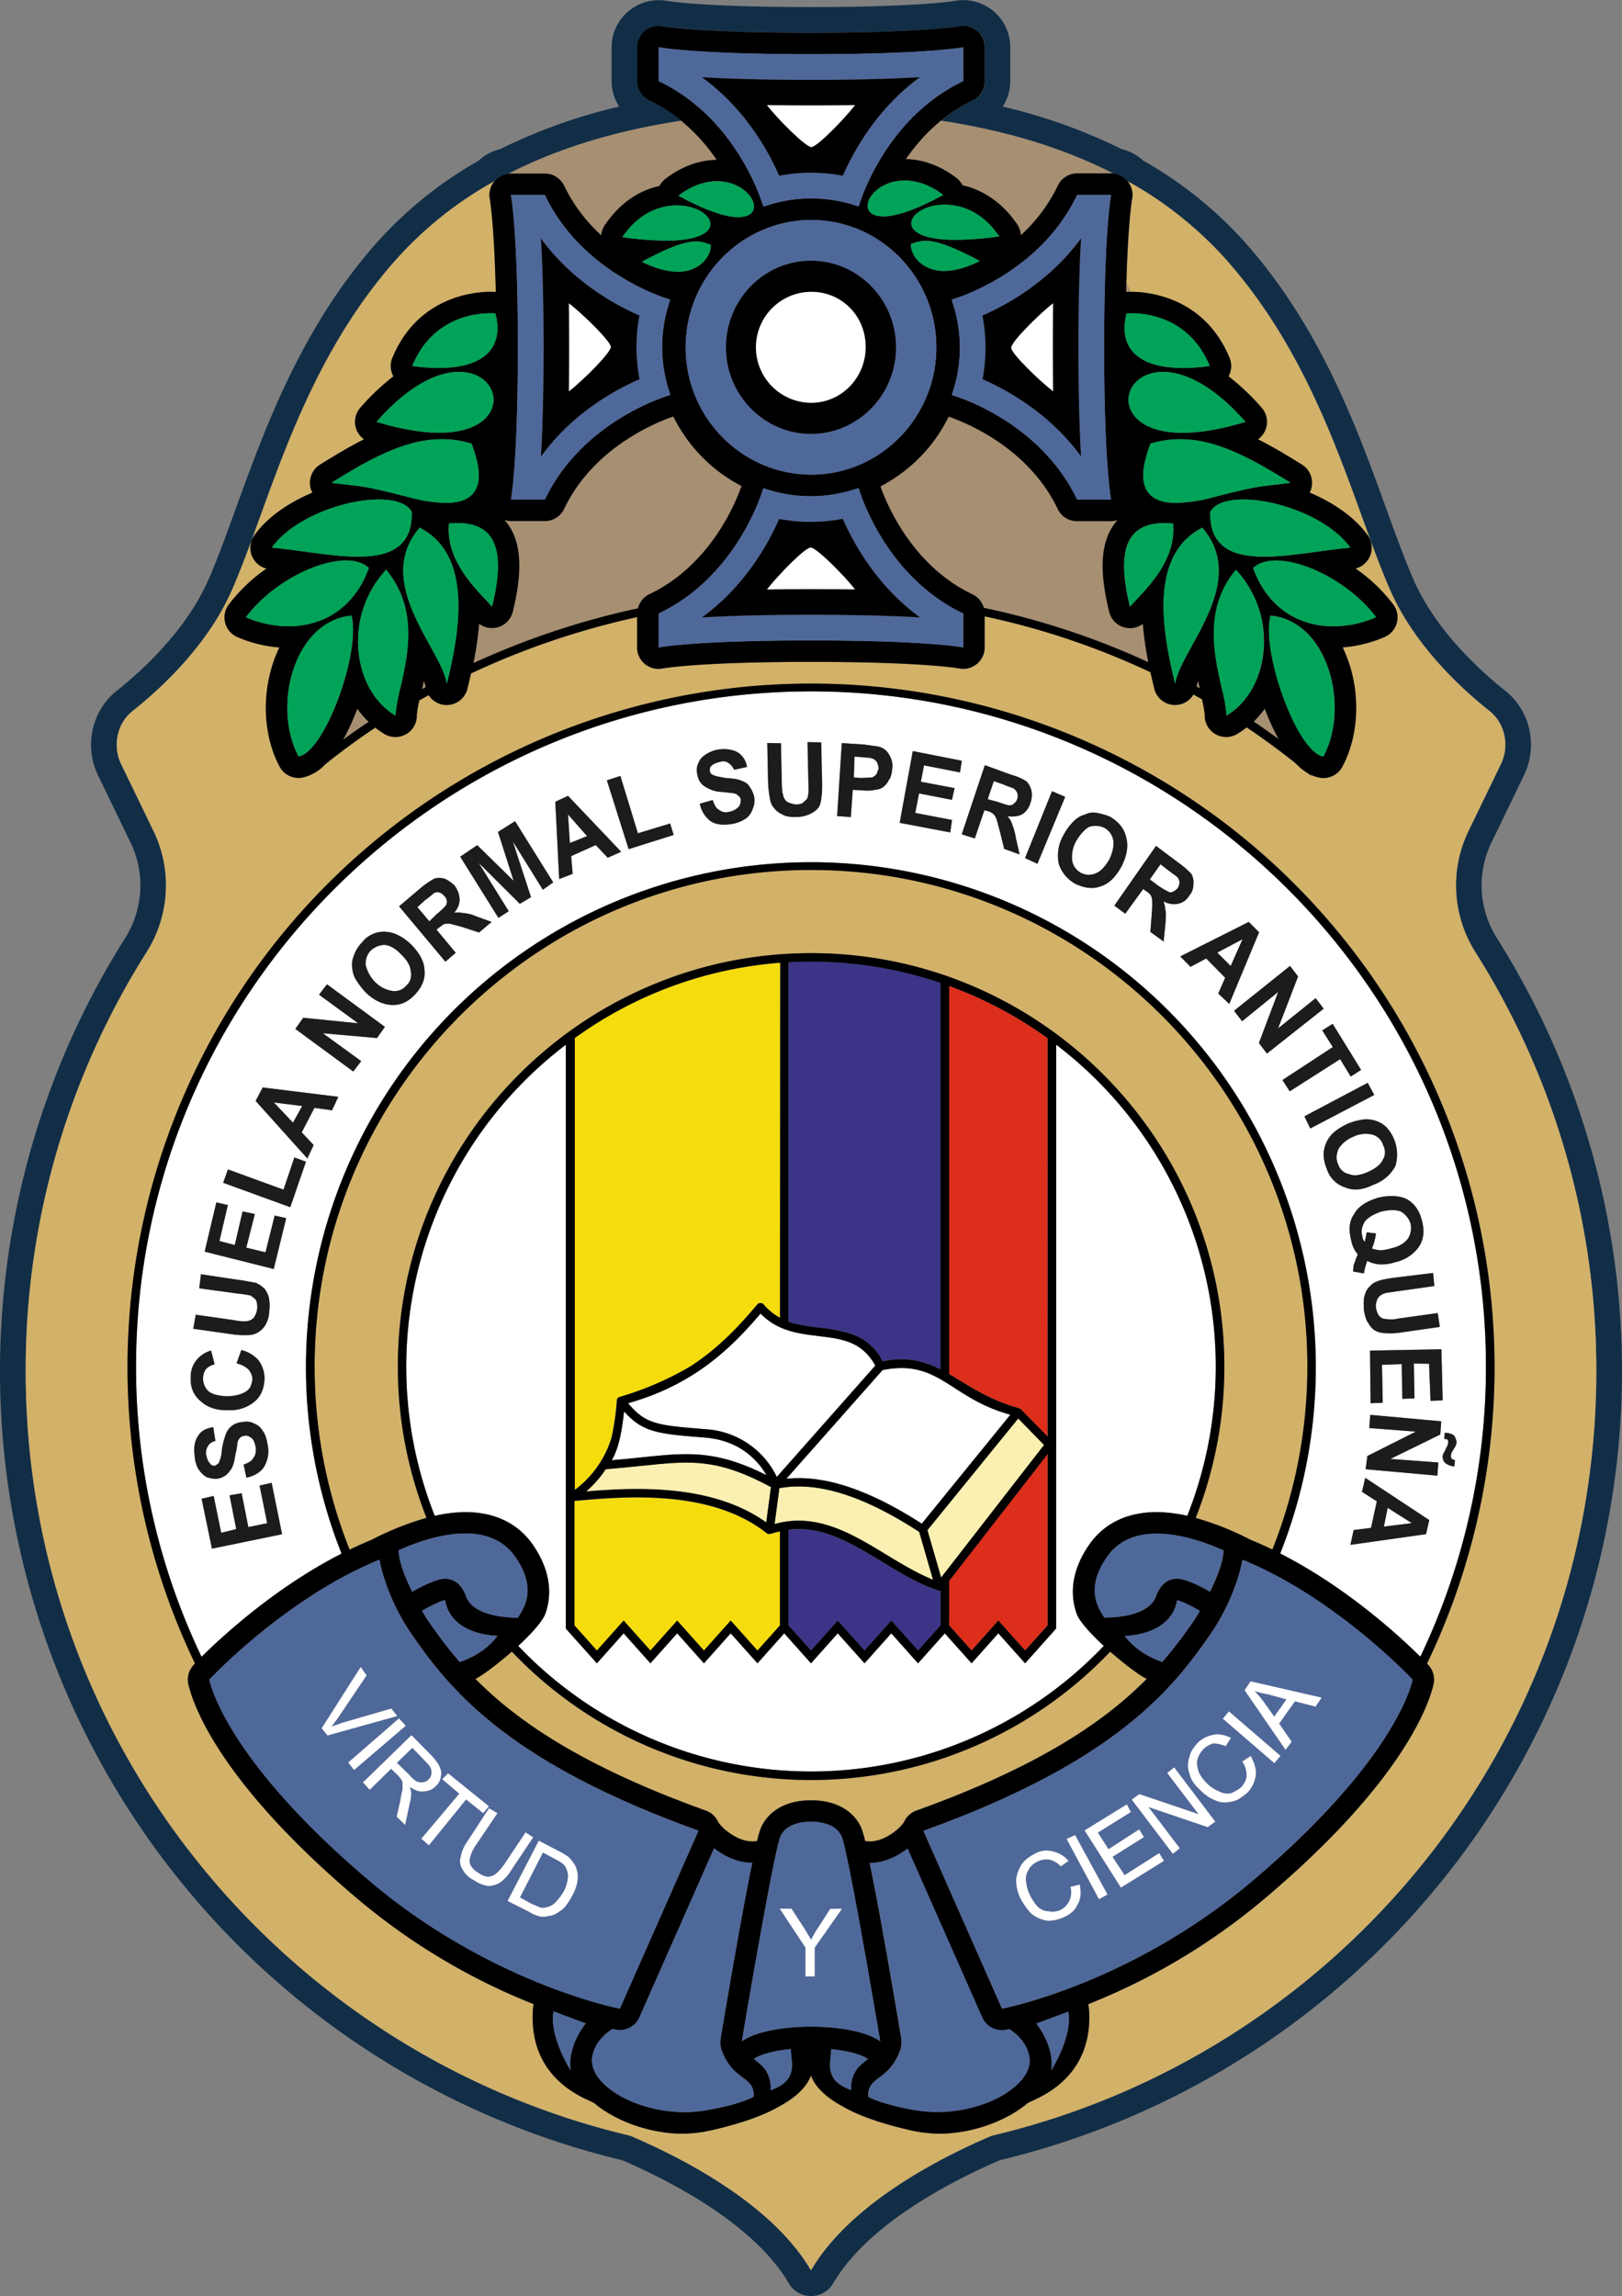<svg xmlns="http://www.w3.org/2000/svg" id="Capa_1" data-name="Capa 1" viewBox="0 0 757.54 1072.09"><rect x="0" y="0" width="757.54" height="1072.09" fill="#808080" stroke="none"/><defs><style>.cls-1{fill:#122e47;}.cls-2{fill:#d2b169;}.cls-3{fill:#a78f72;}.cls-4{fill:#4f689a;}.cls-5{fill:#fff;}.cls-6{fill:#00a357;}.cls-7{fill:#f5dc0d;}.cls-8{fill:#3c3487;}.cls-9{fill:#dd2d1b;}.cls-10{fill:#fbf0b1;}.cls-11{fill:#1c1c1c;}</style></defs><title>logo-ENSA2</title><path class="cls-1" d="M743.67,343.56l-.15.12q12,8.11,23.28,17.13c-.28-.27-.55-.56-.82-.85Q755.12,351.28,743.67,343.56Z" transform="translate(-161.23 -3.95)"></path><path class="cls-1" d="M772.25,365.07l-.88-.52c.66.54,1.33,1.07,2,1.62l.14-.46c-.39-.18-.78-.38-1.16-.59Z" transform="translate(-161.23 -3.95)"></path><path class="cls-1" d="M313.12,360.89q8-6.36,16.28-12.29-8.11,5.7-15.88,11.88C313.39,360.62,313.26,360.76,313.12,360.89Z" transform="translate(-161.23 -3.95)"></path><path class="cls-1" d="M718.68,328.21l0,.06c1.37.77,2.75,1.54,4.12,2.34l0-.11C721.4,329.73,720,329,718.68,328.21Z" transform="translate(-161.23 -3.95)"></path><path class="cls-1" d="M860.41,442.09a46,46,0,0,1-2.55-44.86L873,365.94c6.58-13.61,2.94-30.16-8.65-39.36s-32.44-28-42.93-51.94c-4.25-9.69-8.41-21.2-12.83-33.38-13.54-37.39-30.39-83.93-65.45-123.65a188,188,0,0,0-48-38.67,21.92,21.92,0,0,0-10-5.34,256.14,256.14,0,0,0-55.6-19.87,22,22,0,0,0,3.53-11.9V26a22,22,0,0,0-22-22,22.59,22.59,0,0,0-4.18.4c-1,.17-18,2.86-67,2.86-49.35,0-66.22-2.72-66.9-2.84A22,22,0,0,0,446.88,26V41.83a22.05,22.05,0,0,0,3.52,11.89,256.24,256.24,0,0,0-55.63,19.89,21.77,21.77,0,0,0-10,5.37,187.84,187.84,0,0,0-47.89,38.63C301.8,157.33,285,203.87,271.41,241.26c-4.41,12.18-8.58,23.69-12.83,33.38-10.49,23.9-31.4,42.8-42.92,51.94s-15.24,25.75-8.66,39.36l15.14,31.29a46,46,0,0,1-2.55,44.86A378.91,378.91,0,0,0,451.77,1012.6c22.52,9.7,61.62,29.75,77.88,57.51a12,12,0,0,0,20.71,0c16.25-27.76,55.35-47.81,77.87-57.51A378.92,378.92,0,0,0,860.41,442.09Zm-236,559.07c-25.57,10.92-66.52,32.28-84.45,62.88h0c-17.93-30.6-58.88-52-84.45-62.88C293.7,963,173.23,817.66,173.23,644.17a365,365,0,0,1,56.5-195.67A58.25,58.25,0,0,0,232.94,392L217.8,360.72c-4.12-8.52-1.9-19,5.31-24.73,13.77-10.92,35.2-30.88,46.45-56.53,17.43-39.72,31.37-103,76.29-153.91a175.76,175.76,0,0,1,46.33-37,9.94,9.94,0,0,1,6.49-3.49c23.82-12.22,51.05-20.28,80.74-24.74a72,72,0,0,0-14.83-9.47,10,10,0,0,1-5.7-9V26a10,10,0,0,1,10-10,10.33,10.33,0,0,1,2,.2c.1,0,16.5,3.05,69.13,3.05s69-3,69.19-3.06a10.13,10.13,0,0,1,2-.2,10,10,0,0,1,10,10V41.83a10,10,0,0,1-5.7,9,72.45,72.45,0,0,0-14.83,9.47c29.68,4.46,56.88,12.53,80.7,24.74a10,10,0,0,1,6.48,3.46,175.7,175.7,0,0,1,46.38,37c44.92,50.89,58.86,114.19,76.29,153.91,11.25,25.65,32.68,45.61,46.45,56.53,7.21,5.71,9.43,16.21,5.31,24.73L847.06,392a58.25,58.25,0,0,0,3.21,56.49,365,365,0,0,1,56.5,195.67C906.77,817.66,786.3,963,624.45,1001.16Z" transform="translate(-161.23 -3.95)"></path><path class="cls-2" d="M850.27,448.5A58.25,58.25,0,0,1,847.06,392l15.14-31.29c4.12-8.52,1.9-19-5.31-24.73-13.77-10.92-35.2-30.88-46.45-56.53-17.43-39.72-31.37-103-76.29-153.91a175.7,175.7,0,0,0-46.38-37l.13.14A10,10,0,0,1,690,97c0,.09-1.84,10-2.66,39l2.07,4.27h.16c7.68,0,33.67,2.18,45.65,30.12l.26.61a10,10,0,0,1-.43,8.73,107.69,107.69,0,0,1,14.89,14.05l.52.58a10,10,0,0,1-1.68,14.78c6.47,3.28,12.88,7.09,19.31,11.06l1.19.74A10,10,0,0,1,772.88,234c10.53,4.42,20.27,10.87,26.4,19l.54.72a10,10,0,0,1-5.52,15.73,77.76,77.76,0,0,1,17.19,16.24l.39.51a10,10,0,0,1-4.1,15.28l-.59.25a61.25,61.25,0,0,1-18.89,4.56c8.36,17.34,8.46,39.25.06,55.29l-.18.35A10,10,0,0,1,777,366.91l-.38-.1a15.19,15.19,0,0,1-3.09-1.1l-.14.46c-.65-.55-1.32-1.08-2-1.62a26.67,26.67,0,0,1-4.57-3.74q-11.28-9-23.28-17.13a39.68,39.68,0,0,1-3.42,2.42l-.72.45a10,10,0,0,1-5.32,1.54,10.11,10.11,0,0,1-4.6-1.12,10,10,0,0,1-5.39-8.34l0-.85a52.3,52.3,0,0,0-1.26-7.17c-1.37-.8-2.75-1.57-4.12-2.34a10,10,0,0,1-8.58,4.87h0a10,10,0,0,1-9.68-7.65l-.48-2c-.42-1.75-.86-3.65-1.3-5.64a353.26,353.26,0,0,0-77.45-26.09v14.5a10,10,0,0,1-10,10,10.63,10.63,0,0,1-1.94-.19C608.84,316,592.33,313,540,313c-52.63,0-69,3-69.19,3.06a10.13,10.13,0,0,1-2,.2,10,10,0,0,1-10-10V292.13a365.17,365.17,0,0,0-77.57,26.31c-.4,1.79-.8,3.49-1.18,5.07l-.48,2a10,10,0,0,1-9.68,7.65h0a10,10,0,0,1-8.41-4.6c-1.47.81-2.92,1.64-4.38,2.46a50.19,50.19,0,0,0-1.17,6.77l0,.86a10,10,0,0,1-15.31,7.92l-.72-.45a40,40,0,0,1-3.37-2.38q-3.6,2.4-7.13,4.88-8.32,5.91-16.28,12.29a20.92,20.92,0,0,1-9.71,5.92l-.37.1a10,10,0,0,1-11.22-5.09l-.18-.34c-8.4-16-8.3-38,.06-55.29a61.12,61.12,0,0,1-18.88-4.56l-.6-.25a10,10,0,0,1-4.1-15.28l.39-.51a77.76,77.76,0,0,1,17.19-16.24,10,10,0,0,1-5.52-15.73l.54-.72c6.13-8.08,15.87-14.53,26.4-19a10,10,0,0,1,3.64-13.08l1.19-.74c6.43-4,12.84-7.78,19.31-11.06a10,10,0,0,1-1.68-14.78l.52-.58A107.69,107.69,0,0,1,345,179.66a10,10,0,0,1-.43-8.73l.26-.61c12-27.94,38-30.12,45.65-30.12.85,0,1.59,0,2.22.06h.12c-.75-32.34-2.75-43.2-2.78-43.33a10,10,0,0,1,2.07-8.29.6.6,0,0,1,.08-.08,175.76,175.76,0,0,0-46.33,37C300.93,176.44,287,239.74,269.56,279.46c-11.25,25.65-32.68,45.61-46.45,56.53-7.21,5.71-9.43,16.21-5.31,24.73L232.94,392a58.25,58.25,0,0,1-3.21,56.49,365,365,0,0,0-56.5,195.67c0,173.49,120.47,318.85,282.32,357,25.57,10.92,66.52,32.28,84.45,62.88h0c17.93-30.6,58.88-52,84.45-62.88,161.85-38.14,282.32-183.5,282.32-357A365,365,0,0,0,850.27,448.5Zm-19.49,342c-2.25,9.62-14.46,45.17-77.4,98.73a298,298,0,0,1-83.85,50.54,26.35,26.35,0,0,1,.47,4.42c1,32.38-26.76,40.14-28.86,41.88-9.61,8-24.14,13.43-38.36,14.12a61.91,61.91,0,0,1-16-1.48c-16.82-3.8-26.15-7.88-32-11.22l-.09-.07c-8.13-4.45-12.74-9.19-14.66-14.35-1.92,5.16-6.53,9.9-14.66,14.35l-.09.07c-5.84,3.34-15.17,7.42-32,11.22a61.91,61.91,0,0,1-16,1.48c-14.22-.69-28.75-6.12-38.36-14.12-2.1-1.74-29.9-9.5-28.85-41.88a25.22,25.22,0,0,1,.46-4.42,298,298,0,0,1-83.85-50.54c-62.94-53.56-75.15-89.11-77.4-98.73a10,10,0,0,1,2.43-9.1l.65-.68a319.23,319.23,0,1,1,575.4,0l.65.68A10,10,0,0,1,830.78,790.48Z" transform="translate(-161.23 -3.95)"></path><path class="cls-3" d="M746.75,340.84q5.89,4,11.62,8.24a111.56,111.56,0,0,1-6.48-14.2A43.93,43.93,0,0,1,746.75,340.84Z" transform="translate(-161.23 -3.95)"></path><path class="cls-3" d="M359.19,321.92c-.29,1.31-.57,2.58-.85,3.82l1.69-.95-.3-1.2A15.91,15.91,0,0,0,359.19,321.92Z" transform="translate(-161.23 -3.95)"></path><path class="cls-3" d="M720.27,323.59l-.22.88,1.51.83c-.25-1.1-.5-2.22-.75-3.38A15.91,15.91,0,0,0,720.27,323.59Z" transform="translate(-161.23 -3.95)"></path><path class="cls-3" d="M401,288.64l-.22.92a10,10,0,0,1-7.26,7.37,10.43,10.43,0,0,1-2.47.3,10,10,0,0,1-6-2,155.53,155.53,0,0,1-2.64,18.36A369.82,369.82,0,0,1,459.2,288a10,10,0,0,1,5.38-6.59c28.72-13.69,40.46-43.24,43-50.49a72.86,72.86,0,0,1-31.83-32.47c-6.23,2.08-36.93,13.67-51,43.12a10,10,0,0,1-9,5.7H399.84a9.76,9.76,0,0,1-3-.48l.29.33C404.49,255.65,405.71,268.85,401,288.64Z" transform="translate(-161.23 -3.95)"></path><path class="cls-3" d="M321.49,349.34c3.9-2.87,7.88-5.65,11.9-8.35a44.31,44.31,0,0,1-5.28-6.11A112.41,112.41,0,0,1,321.49,349.34Z" transform="translate(-161.23 -3.95)"></path><path class="cls-3" d="M664.29,247.24a10,10,0,0,1-9-5.7c-14-29.37-44.58-41-50.94-43.11A72.69,72.69,0,0,1,572.49,231c2.55,7.35,14.31,36.76,42.93,50.4a10,10,0,0,1,5.32,6.31,366.13,366.13,0,0,1,46.2,12.95q15.69,5.53,30.63,12.45a156.05,156.05,0,0,1-2.55-17.9,10,10,0,0,1-6,2,10.43,10.43,0,0,1-2.47-.3,10,10,0,0,1-7.26-7.37l-.22-.92c-4.74-19.79-3.52-33,3.84-41.55.09-.11.19-.21.29-.32a10.11,10.11,0,0,1-3,.47Z" transform="translate(-161.23 -3.95)"></path><path class="cls-3" d="M584.3,78.25c7.77.11,15.64,2.94,22.81,8.19l.64.47a10,10,0,0,1,3,3.54c9.73,2.2,18.57,8.29,25,17.48l.47.67a10,10,0,0,1,1.77,5.18A75.44,75.44,0,0,0,655.26,90.7a10,10,0,0,1,9-5.7h15.87a8.47,8.47,0,0,1,1.13.07c-23.82-12.21-51-20.28-80.7-24.74A86.73,86.73,0,0,0,584.3,78.25Z" transform="translate(-161.23 -3.95)"></path><path class="cls-3" d="M687.3,140.26c.6,0,1.29,0,2.07,0l-2.07-4.27c0,1.4-.07,2.83-.11,4.32Z" transform="translate(-161.23 -3.95)"></path><path class="cls-3" d="M415.71,85a10,10,0,0,1,9,5.7A75.64,75.64,0,0,0,442,113.79,10.09,10.09,0,0,1,443.8,109l.47-.67c7.94-11.34,17.45-15.85,25-17.51a9.89,9.89,0,0,1,3-3.51l.64-.47c7.24-5.31,15.21-8.14,23.05-8.2a86.81,86.81,0,0,0-16.53-18.27c-29.69,4.46-56.92,12.52-80.74,24.74a11.48,11.48,0,0,1,1.17-.07Z" transform="translate(-161.23 -3.95)"></path><path d="M390,96.93c0,.13,2,11,2.78,43.33h-.12c-.63,0-1.37-.06-2.22-.06-7.68,0-33.67,2.18-45.65,30.12l-.26.61a10,10,0,0,0,.43,8.73,107.69,107.69,0,0,0-14.89,14.05l-.52.58a10,10,0,0,0,1.68,14.78c-6.47,3.28-12.88,7.1-19.31,11.06l-1.19.74A10,10,0,0,0,307.12,234c-10.53,4.42-20.27,10.87-26.4,19l-.54.72a10,10,0,0,0,5.52,15.73,77.76,77.76,0,0,0-17.19,16.24l-.39.51a10,10,0,0,0,4.1,15.28l.6.25a61.12,61.12,0,0,0,18.88,4.56c-8.36,17.34-8.46,39.25-.06,55.29l.18.34A10,10,0,0,0,303,366.91l.37-.1a20.92,20.92,0,0,0,9.71-5.92c.14-.13.27-.27.4-.41q7.75-6.17,15.88-11.88,3.53-2.49,7.13-4.88a40,40,0,0,0,3.37,2.38l.72.45a10,10,0,0,0,15.31-7.92l0-.86a50.19,50.19,0,0,1,1.17-6.77c1.46-.82,2.91-1.65,4.38-2.46a10,10,0,0,0,8.41,4.6h0a10,10,0,0,0,9.68-7.65l.48-2c.38-1.58.78-3.28,1.18-5.07a365.17,365.17,0,0,1,77.57-26.31v14.15a10,10,0,0,0,10,10,10.13,10.13,0,0,0,2-.2c.16,0,16.56-3.06,69.19-3.06,52.33,0,68.84,3,69.18,3.06a10.63,10.63,0,0,0,1.94.19,10,10,0,0,0,10-10v-14.5a353.26,353.26,0,0,1,77.45,26.09c.44,2,.88,3.89,1.3,5.64l.48,2a10,10,0,0,0,9.68,7.65h0a10,10,0,0,0,8.58-4.87l0-.06c1.36.76,2.72,1.52,4.06,2.29l0,.11a52.3,52.3,0,0,1,1.26,7.17l0,.85a10,10,0,0,0,5.39,8.34,10.11,10.11,0,0,0,4.6,1.12,10,10,0,0,0,5.32-1.54l.72-.45a39.68,39.68,0,0,0,3.42-2.42l.15-.12Q755.12,351.29,766,360c.27.29.54.58.82.85a26.67,26.67,0,0,0,4.57,3.74l.88.52.08.05c.38.21.77.41,1.16.59a15.19,15.19,0,0,0,3.09,1.1l.38.1a10,10,0,0,0,11.22-5.08l.18-.35c8.4-16,8.3-38-.06-55.29a61.25,61.25,0,0,0,18.89-4.56l.59-.25a10,10,0,0,0,4.1-15.28l-.39-.51a77.76,77.76,0,0,0-17.19-16.24,10,10,0,0,0,5.52-15.73l-.54-.72c-6.13-8.08-15.87-14.53-26.4-19a10,10,0,0,0-3.64-13.08l-1.19-.74c-6.43-4-12.84-7.78-19.31-11.06a10,10,0,0,0,1.68-14.78l-.52-.58A107.69,107.69,0,0,0,735,179.66a10,10,0,0,0,.43-8.73l-.26-.61c-12-27.94-38-30.12-45.65-30.12h-.16c-.78,0-1.47,0-2.07,0h-.11c0-1.49.07-2.92.11-4.32.82-29,2.64-38.87,2.66-39a10,10,0,0,0-2.06-8.31l-.13-.14a10,10,0,0,0-6.48-3.46,8.47,8.47,0,0,0-1.13-.07H664.29a10,10,0,0,0-9,5.7A75.44,75.44,0,0,1,638,113.78a10,10,0,0,0-1.77-5.18l-.47-.67c-6.43-9.19-15.27-15.28-25-17.48a10,10,0,0,0-3-3.54l-.64-.47c-7.17-5.25-15-8.08-22.81-8.19a86.73,86.73,0,0,1,16.29-17.92,72.45,72.45,0,0,1,14.83-9.47,10,10,0,0,0,5.7-9V26a10,10,0,0,0-10-10,10.13,10.13,0,0,0-2,.2c-.16,0-16.56,3.06-69.19,3.06s-69-3-69.13-3.05a10.33,10.33,0,0,0-2-.2,10,10,0,0,0-10,10V41.83a10,10,0,0,0,5.7,9,72,72,0,0,1,14.83,9.47A86.81,86.81,0,0,1,495.94,78.6c-7.84.06-15.81,2.89-23.05,8.2l-.64.47a9.89,9.89,0,0,0-3,3.51c-7.57,1.66-17.08,6.17-25,17.51l-.47.67a10.09,10.09,0,0,0-1.76,4.83,75.64,75.64,0,0,1-17.3-23.09,10,10,0,0,0-9-5.7H399.84a11.48,11.48,0,0,0-1.17.07,9.94,9.94,0,0,0-6.49,3.49.6.6,0,0,0-.08.08A10,10,0,0,0,390,96.93ZM337.57,200.35c21.41-24.07,39.4-25.79,48.3-19.94,5.31,3.49,7.28,9.67,4.78,15-2.74,5.89-10.42,10.6-24.24,10.6-7.61,0-17.08-1.43-28.61-4.87l-.75-.22ZM317.2,228.64c21.93-13.52,41.88-24.18,64-17.66l.24.07.09.24c4.24,11.2,4.4,18.8.49,23.21-2.51,2.83-6.66,4.24-12.56,4.24a70,70,0,0,1-16.19-2.36c-18.67-4.81-21.65-5.15-28.85-6-1.92-.22-4.13-.47-7-.85l-1.39-.18Zm-28.52,30.3c10.68-14.05,36-22.71,52.08-21.69,6.45.41,10.84,2.34,12.71,5.58l.06.11v.13c.17,6.91-1.62,11.94-5.48,15.38-4.56,4.09-11.58,5.42-19.71,5.42-7.68,0-16.36-1.19-24.89-2.36-4.83-.66-9.82-1.34-14.41-1.77l-.9-.08Zm-12,33.46-.59-.25.39-.51C286.59,278.31,305.3,267.2,320,265.8c5.76-.55,10.35.53,13.26,3.13l.25.23-.12.32c-4.13,11.23-11.43,19.39-21.09,23.6a40.9,40.9,0,0,1-16.38,3.29A50.11,50.11,0,0,1,276.67,292.4Zm24.39,64.7-.38.09-.18-.35c-7.17-13.67-6.73-33.42,1.06-48,5.4-10.13,13.71-16.29,23.4-17.36l.44,0,.1.43c1.84,7.86-.57,22.73-6.13,37.87C314.9,341.88,307.74,355.48,301.06,357.1Zm20.43-7.76a112.41,112.41,0,0,0,6.62-14.46,44.31,44.31,0,0,0,5.28,6.11C329.37,343.69,325.39,346.47,321.49,349.34Zm26.66-23.89A78.49,78.49,0,0,0,346,337.24l-.05.85-.72-.46c-8.8-5.54-14.76-15.7-16.35-27.86a49,49,0,0,1,12.3-39.37l.39-.42.37.45C356.63,288.46,351.73,309.84,348.15,325.45Zm10.19.29c.28-1.24.56-2.51.85-3.82a15.91,15.91,0,0,1,.54,1.67l.3,1.2Zm12.07-4.58-.48,2-.49-2c-1.06-4.24-3.94-9.46-7.27-15.51-9.06-16.46-20.33-36.95-5.21-55l.26-.31.36.19C381.38,263,376.3,296.8,370.41,321.16Zm240.71-14.88S595.1,303,540,303s-71.12,3.25-71.12,3.25V290.41C506.33,272.56,517.69,232,517.69,232h.42a66.54,66.54,0,0,0,43.53,0h.67s11.36,40.58,48.81,58.43ZM540.18,106.67c32.18,0,58.37,26.67,58.37,59.45s-26.19,59.45-58.37,59.45c-32.38,0-58.73-26.67-58.73-59.45S507.8,106.67,540.18,106.67Zm-62.44,24.14c-4.11,0-9.31-1.1-15.82-4.19l-.89-.43.87-.47c19.84-10.62,25.14-9.89,31-7.56l.32.12v.34c0,2.93-1.86,7-6,9.67A17.3,17.3,0,0,1,477.74,130.81Zm108.93-12.55v-.35l.32-.12c6-2.26,11.13-2.88,31,7.57l.88.47-.9.43c-6.4,3.09-11.56,4.19-15.66,4.19a17.57,17.57,0,0,1-9.5-2.53C588.55,125.28,586.67,121.16,586.67,118.26ZM720.05,324.47l.22-.88a15.91,15.91,0,0,1,.54-1.67c.25,1.16.5,2.28.75,3.38Zm-2.22-18.82c-3.33,6.05-6.2,11.27-7.27,15.51l-.49,2-.48-2c-5.89-24.36-11-58.18,12.83-70.62l.36-.19.26.31C738.16,268.7,726.89,289.19,717.83,305.65Zm16.95,32-.72.46,0-.85a78.49,78.49,0,0,0-2.16-11.79c-3.58-15.61-8.48-37,6.22-55l.37-.45.39.42a49,49,0,0,1,12.3,39.37C749.54,321.93,743.58,332.09,734.78,337.63Zm12,3.21a43.93,43.93,0,0,0,5.14-6,111.56,111.56,0,0,0,6.48,14.2Q752.64,344.84,746.75,340.84Zm32.75,16-.18.35-.38-.09c-6.68-1.62-13.84-15.22-18.31-27.4-5.56-15.14-8-30-6.13-37.87l.1-.43.44,0c9.69,1.07,18,7.23,23.4,17.36C786.23,323.42,786.67,343.17,779.5,356.84Zm24-65.2.39.51-.59.25a50.11,50.11,0,0,1-19.24,4,40.9,40.9,0,0,1-16.38-3.29c-9.66-4.21-17-12.37-21.09-23.6l-.12-.32.25-.23c2.91-2.6,7.5-3.68,13.26-3.13C774.7,267.2,793.41,278.31,803.53,291.64Zm-12.21-32.7.54.72-.9.08c-4.59.43-9.58,1.11-14.41,1.77-8.53,1.17-17.21,2.36-24.89,2.36-8.13,0-15.15-1.33-19.71-5.42-3.86-3.44-5.65-8.47-5.48-15.38v-.13l.06-.11c1.87-3.24,6.26-5.17,12.71-5.58C755.3,236.23,780.64,244.89,791.32,258.94Zm-28.52-30.3,1.19.74-1.39.18c-2.89.38-5.1.63-7,.85-7.2.82-10.18,1.16-28.85,6a70,70,0,0,1-16.19,2.36c-5.9,0-10-1.41-12.56-4.24-3.91-4.41-3.75-12,.49-23.21l.09-.24.24-.07C720.92,204.46,740.87,215.12,762.8,228.64Zm-20.37-28.29.52.59-.75.22c-11.53,3.44-21,4.87-28.61,4.87-13.82,0-21.5-4.71-24.24-10.6-2.5-5.35-.53-11.53,4.78-15C703,174.56,721,176.28,742.43,200.35Zm-55.11-49.73.09-.36.37,0c6.42-.3,28.14.53,38.21,24l.26.61-.66.08a91,91,0,0,1-11.72.82c-11.06,0-19.09-2.56-23.53-7.57C686.53,163.89,685.48,157.81,687.32,150.62Zm3.13,103c3.68-4.28,9.65-6,18.23-5.28l.43,0,0,.43c1.3,15.53-10.22,27.79-17.1,35.11-.88,1-1.7,1.82-2.43,2.63l-.63.7-.23-.92C684.88,270.14,685.44,259.44,690.45,253.61Zm-7.29-6.84c-.1.11-.2.21-.29.32-7.36,8.56-8.58,21.76-3.84,41.55l.22.92a10,10,0,0,0,7.26,7.37,10.43,10.43,0,0,0,2.47.3,10,10,0,0,0,6-2,156.05,156.05,0,0,0,2.55,17.9q-14.94-6.88-30.63-12.45a366.13,366.13,0,0,0-46.2-12.95,10,10,0,0,0-5.32-6.31c-28.62-13.64-40.38-43-42.93-50.4a72.69,72.69,0,0,0,31.83-32.55c6.36,2.13,36.94,13.74,50.94,43.11a10,10,0,0,0,9,5.7h15.87A10.11,10.11,0,0,0,683.16,246.77ZM664.29,95h15.87s-3.25,16-3.25,71.12,3.25,71.12,3.25,71.12H664.29c-17.85-37.45-58.43-48.81-58.43-48.81V188a66.54,66.54,0,0,0,0-43.53v-.67S646.44,132.45,664.29,95Zm-36.83,18.66.47.68-.82.11a149.54,149.54,0,0,1-19.47,1.49c-17,0-20.07-4.73-20.61-6.53-.82-2.71,1.33-5.76,5.46-7.76C600.46,97.79,616.35,97.79,627.46,113.66ZM601.12,94.5l.63.47-.69.38c-14,7.58-22.34,9.64-27.25,9.64-4.17,0-5.87-1.48-6.5-2.32-1.7-2.26-.79-5.83,2.24-8.9C575.74,87.51,588.26,85.08,601.12,94.5ZM468.88,41.83V26s16,3.25,71.12,3.25S611.12,26,611.12,26V41.83c-37.45,17.85-48.81,58.43-48.81,58.43h-.42a66.54,66.54,0,0,0-43.53,0h-.67S506.33,59.68,468.88,41.83Zm9.85,53c12.86-9.42,25.37-7,31.56-.73,3,3.07,3.94,6.64,2.25,8.9-.63.84-2.34,2.32-6.5,2.32-4.91,0-13.24-2.06-27.25-9.64l-.7-.38ZM452.39,114c11.11-15.87,27-15.87,35-12,4.13,2,6.27,5,5.46,7.76-.55,1.8-3.61,6.53-20.62,6.53a148.18,148.18,0,0,1-19.47-1.5l-.81-.1ZM399.84,95h15.87c17.85,37.45,58.43,48.81,58.43,48.81v.42a66.54,66.54,0,0,0,0,43.53v.67s-40.58,11.36-58.43,48.81H399.84s3.25-16,3.25-71.12S399.84,95,399.84,95Zm0,152.24h15.87a10,10,0,0,0,9-5.7c14-29.45,44.74-41,51-43.12a72.86,72.86,0,0,0,31.83,32.47c-2.5,7.25-14.24,36.8-43,50.49A10,10,0,0,0,459.2,288a369.82,369.82,0,0,0-76.86,25.58A155.53,155.53,0,0,0,385,295.19a10,10,0,0,0,6,2,10.43,10.43,0,0,0,2.47-.3,10,10,0,0,0,7.26-7.37l.22-.92c4.74-19.79,3.52-33-3.84-41.55l-.29-.33A9.76,9.76,0,0,0,399.84,247.24Zm-8.59,39.07-.23.92-.63-.7c-.73-.81-1.55-1.68-2.43-2.63-6.88-7.32-18.4-19.58-17.1-35.11l0-.43.43,0c8.58-.73,14.55,1,18.23,5.28C394.56,259.44,395.12,270.14,391.25,286.31ZM389.66,168.2c-4.44,5-12.47,7.57-23.53,7.57a91,91,0,0,1-11.72-.82l-.66-.08.26-.61c10.07-23.49,31.79-24.32,38.21-24l.37,0,.09.36C394.52,157.81,393.47,163.89,389.66,168.2Z" transform="translate(-161.23 -3.95)"></path><path class="cls-4" d="M540.18,225.57c32.18,0,58.37-26.67,58.37-59.45s-26.19-59.45-58.37-59.45c-32.38,0-58.73,26.67-58.73,59.45S507.8,225.57,540.18,225.57ZM540,125.69c21.9,0,39.71,18.14,39.71,40.43S561.9,206.55,540,206.55s-39.71-18.14-39.71-40.43S518.1,125.69,540,125.69Z" transform="translate(-161.23 -3.95)"></path><path d="M540,206.55c21.9,0,39.71-18.14,39.71-40.43S561.9,125.69,540,125.69s-39.71,18.14-39.71,40.43S518.1,206.55,540,206.55Zm.18-66.31c14.21,0,25.34,11.29,25.34,25.7S554.15,192,540.18,192a25.88,25.88,0,0,1,0-51.76Z" transform="translate(-161.23 -3.95)"></path><path class="cls-5" d="M540.18,192c14,0,25.34-11.69,25.34-26.06s-11.13-25.7-25.34-25.7a25.88,25.88,0,0,0,0,51.76Z" transform="translate(-161.23 -3.95)"></path><path class="cls-4" d="M518.36,100.26a66.54,66.54,0,0,1,43.53,0h.42s11.36-40.58,48.81-58.43V26s-16,3.25-71.12,3.25S468.88,26,468.88,26V41.83c37.45,17.85,48.81,58.43,48.81,58.43ZM489.09,40c11.35.68,27.76,1.24,50.91,1.24s39.56-.56,50.91-1.24c-19.79,14.44-30.75,34-36,46a78.42,78.42,0,0,0-14.68-1.39,79.47,79.47,0,0,0-15,1.44C519.87,74,508.91,54.43,489.09,40Z" transform="translate(-161.23 -3.95)"></path><path d="M540.18,84.6A78.42,78.42,0,0,1,554.86,86c5.3-12.07,16.26-31.58,36-46-11.35.68-27.76,1.24-50.91,1.24s-39.56-.56-50.91-1.24C508.91,54.43,519.87,74,525.16,86A79.47,79.47,0,0,1,540.18,84.6ZM540,53.21q10.82,0,20.53-.16c-5.29,6.81-17.8,19.55-20.35,19.55s-15.42-12.73-20.71-19.55Q529.18,53.2,540,53.21Z" transform="translate(-161.23 -3.95)"></path><path class="cls-5" d="M540.18,72.6c2.55,0,15.06-12.74,20.35-19.55q-9.71.15-20.53.16t-20.53-.16C524.76,59.87,537.52,72.6,540.18,72.6Z" transform="translate(-161.23 -3.95)"></path><path class="cls-4" d="M562.31,232h-.67a66.54,66.54,0,0,1-43.53,0h-.42s-11.36,40.58-48.81,58.43v15.87S484.9,303,540,303s71.12,3.25,71.12,3.25V290.41C573.67,272.56,562.31,232,562.31,232ZM540,291c-23.15,0-39.56.56-50.91,1.24,19.79-14.44,30.75-33.95,36.05-46a78.37,78.37,0,0,0,29.7-.06c5.29,12.07,16.25,31.62,36.07,46.08C579.56,291.59,563.15,291,540,291Z" transform="translate(-161.23 -3.95)"></path><path d="M554.84,246.19a78.37,78.37,0,0,1-29.7.06c-5.3,12.07-16.26,31.58-36.05,46,11.35-.68,27.76-1.24,50.91-1.24s39.56.56,50.91,1.24C571.09,277.81,560.13,258.26,554.84,246.19ZM540,279q-10.82,0-20.53.16c5.29-6.81,17.8-19.55,20.35-19.55s15.42,12.73,20.71,19.55Q550.82,279,540,279Z" transform="translate(-161.23 -3.95)"></path><path class="cls-5" d="M539.82,259.64c-2.55,0-15.06,12.74-20.35,19.55Q529.18,279,540,279t20.53.16C555.24,272.37,542.48,259.64,539.82,259.64Z" transform="translate(-161.23 -3.95)"></path><path class="cls-4" d="M605.86,144.48a66.54,66.54,0,0,1,0,43.53v.42s40.58,11.36,58.43,48.81h15.87s-3.25-16-3.25-71.12S680.16,95,680.16,95H664.29c-17.85,37.45-58.43,48.81-58.43,48.81Zm60.29-29.27c-.68,11.35-1.24,27.76-1.24,50.91s.56,39.56,1.24,50.91c-14.44-19.79-33.95-30.75-46-36.05a78.42,78.42,0,0,0,1.39-14.68,79.47,79.47,0,0,0-1.44-15C632.15,146,651.69,135,666.15,115.21Z" transform="translate(-161.23 -3.95)"></path><path d="M620.13,181c12.07,5.3,31.58,16.26,46,36.05-.68-11.35-1.24-27.76-1.24-50.91s.56-39.56,1.24-50.91c-14.46,19.82-34,30.78-46.07,36.07a79.47,79.47,0,0,1,1.44,15A78.42,78.42,0,0,1,620.13,181Zm32.94-35.39q-.15,9.71-.16,20.53t.16,20.53c-6.81-5.29-19.55-17.8-19.55-20.35S646.25,150.88,653.07,145.59Z" transform="translate(-161.23 -3.95)"></path><path class="cls-5" d="M653.07,186.65q-.15-9.71-.16-20.53t.16-20.53c-6.82,5.29-19.55,18-19.55,20.71S646.26,181.36,653.07,186.65Z" transform="translate(-161.23 -3.95)"></path><path class="cls-4" d="M415.71,237.24c17.85-37.45,58.43-48.81,58.43-48.81v-.67a66.54,66.54,0,0,1,0-43.53v-.42S433.56,132.45,415.71,95H399.84s3.25,16,3.25,71.12-3.25,71.12-3.25,71.12Zm-1.86-122c14.44,19.79,33.95,30.75,46,36.05a78.37,78.37,0,0,0,.06,29.7c-12.07,5.29-31.62,16.25-46.08,36.07.68-11.35,1.24-27.76,1.24-50.91S414.53,126.56,413.85,115.21Z" transform="translate(-161.23 -3.95)"></path><path d="M459.93,181a78.37,78.37,0,0,1-.06-29.7c-12.07-5.3-31.58-16.26-46-36,.68,11.35,1.24,27.76,1.24,50.91s-.56,39.56-1.24,50.91C428.31,197.21,447.86,186.25,459.93,181Zm-33-35.37c6.81,5.29,19.55,17.8,19.55,20.35s-12.73,15.42-19.55,20.71q.15-9.71.16-20.53T426.93,145.59Z" transform="translate(-161.23 -3.95)"></path><path class="cls-5" d="M446.48,165.94c0-2.55-12.74-15.06-19.55-20.35q.15,9.71.16,20.53t-.16,20.53C433.75,181.36,446.48,168.6,446.48,165.94Z" transform="translate(-161.23 -3.95)"></path><path class="cls-6" d="M472.2,116.3c17,0,20.07-4.73,20.62-6.53.81-2.71-1.33-5.76-5.46-7.76-8-3.86-23.86-3.86-35,12l-.47.68.81.1A148.18,148.18,0,0,0,472.2,116.3Z" transform="translate(-161.23 -3.95)"></path><path class="cls-6" d="M506,105.35c4.16,0,5.87-1.48,6.5-2.32,1.69-2.26.79-5.83-2.25-8.9-6.19-6.26-18.7-8.69-31.56.73l-.64.47.7.38C492.8,103.29,501.13,105.35,506,105.35Z" transform="translate(-161.23 -3.95)"></path><path class="cls-6" d="M493.18,118.62v-.34l-.32-.12c-5.82-2.33-11.12-3.06-31,7.56l-.87.47.89.43c6.51,3.09,11.71,4.19,15.82,4.19a17.3,17.3,0,0,0,9.44-2.52C491.32,125.67,493.18,121.55,493.18,118.62Z" transform="translate(-161.23 -3.95)"></path><path class="cls-6" d="M587,109.41c.54,1.8,3.61,6.53,20.61,6.53a149.54,149.54,0,0,0,19.47-1.49l.82-.11-.47-.68c-11.11-15.87-27-15.87-35-12C588.36,103.65,586.21,106.7,587,109.41Z" transform="translate(-161.23 -3.95)"></path><path class="cls-6" d="M602.26,130.45c4.1,0,9.26-1.1,15.66-4.19l.9-.43-.88-.47c-19.82-10.45-24.91-9.83-31-7.57l-.32.12v.35c0,2.9,1.88,7,6.09,9.66A17.57,17.57,0,0,0,602.26,130.45Z" transform="translate(-161.23 -3.95)"></path><path class="cls-6" d="M569.55,93.77c-3,3.07-3.94,6.64-2.24,8.9.63.84,2.33,2.32,6.5,2.32,4.91,0,13.24-2.06,27.25-9.64l.69-.38-.63-.47C588.26,85.08,575.74,87.51,569.55,93.77Z" transform="translate(-161.23 -3.95)"></path><path class="cls-6" d="M303.45,261.51c8.53,1.17,17.21,2.36,24.89,2.36,8.13,0,15.15-1.33,19.71-5.42,3.86-3.44,5.65-8.47,5.48-15.38v-.13l-.06-.11c-1.87-3.24-6.26-5.17-12.71-5.58-16.06-1-41.4,7.64-52.08,21.69l-.54.72.9.08C293.63,260.17,298.62,260.85,303.45,261.51Z" transform="translate(-161.23 -3.95)"></path><path class="cls-6" d="M312.29,293.08c9.66-4.21,17-12.37,21.09-23.6l.12-.32-.25-.23c-2.91-2.6-7.5-3.68-13.26-3.13-14.69,1.4-33.4,12.51-43.52,25.84l-.39.51.59.25a50.11,50.11,0,0,0,19.24,4A40.9,40.9,0,0,0,312.29,293.08Z" transform="translate(-161.23 -3.95)"></path><path class="cls-6" d="M357.58,250.54l-.36-.19-.26.31c-15.12,18-3.85,38.53,5.21,55,3.33,6.05,6.21,11.27,7.27,15.51l.49,2,.48-2C376.3,296.8,381.38,263,357.58,250.54Z" transform="translate(-161.23 -3.95)"></path><path class="cls-6" d="M392.59,150.26l-.37,0c-6.42-.3-28.14.53-38.21,24l-.26.61.66.08a91,91,0,0,0,11.72.82c11.06,0,19.09-2.56,23.53-7.57,3.81-4.31,4.86-10.39,3-17.58Z" transform="translate(-161.23 -3.95)"></path><path class="cls-6" d="M366.41,206c13.82,0,21.5-4.71,24.24-10.6,2.5-5.35.53-11.53-4.78-15-8.9-5.85-26.89-4.13-48.3,19.94l-.52.59.75.22C349.33,204.6,358.8,206,366.41,206Z" transform="translate(-161.23 -3.95)"></path><path class="cls-6" d="M324.42,230.41c7.2.82,10.18,1.16,28.85,6a70,70,0,0,0,16.19,2.36c5.9,0,10.05-1.41,12.56-4.24,3.91-4.41,3.75-12-.49-23.21l-.09-.24-.24-.07c-22.12-6.52-42.07,4.14-64,17.66l-1.19.74,1.39.18C320.29,229.94,322.5,230.19,324.42,230.41Z" transform="translate(-161.23 -3.95)"></path><path class="cls-6" d="M371.32,248.33l-.43,0,0,.43c-1.3,15.53,10.22,27.79,17.1,35.11.88,1,1.7,1.82,2.43,2.63l.63.7.23-.92c3.87-16.17,3.31-26.87-1.7-32.7C385.87,249.33,379.9,247.6,371.32,248.33Z" transform="translate(-161.23 -3.95)"></path><path class="cls-6" d="M325.5,291.83l-.1-.43-.44,0c-9.69,1.07-18,7.23-23.4,17.36-7.79,14.62-8.23,34.37-1.06,48l.18.35.38-.09c6.68-1.62,13.84-15.22,18.31-27.4C324.93,314.56,327.34,299.69,325.5,291.83Z" transform="translate(-161.23 -3.95)"></path><path class="cls-6" d="M341.56,270l-.39.42a49,49,0,0,0-12.3,39.37c1.59,12.16,7.55,22.32,16.35,27.86l.72.46.05-.85a78.49,78.49,0,0,1,2.16-11.79c3.58-15.61,8.48-37-6.22-55Z" transform="translate(-161.23 -3.95)"></path><path class="cls-6" d="M739.24,237.25c-6.45.41-10.84,2.34-12.71,5.58l-.06.11v.13C726.3,250,728.09,255,732,258.45c4.56,4.09,11.58,5.42,19.71,5.42,7.68,0,16.36-1.19,24.89-2.36,4.83-.66,9.82-1.34,14.41-1.77l.9-.08-.54-.72C780.64,244.89,755.3,236.23,739.24,237.25Z" transform="translate(-161.23 -3.95)"></path><path class="cls-6" d="M746.75,268.93l-.25.23.12.32c4.13,11.23,11.43,19.39,21.09,23.6a40.9,40.9,0,0,0,16.38,3.29,50.11,50.11,0,0,0,19.24-4l.59-.25-.39-.51C793.41,278.31,774.7,267.2,760,265.8,754.25,265.25,749.66,266.33,746.75,268.93Z" transform="translate(-161.23 -3.95)"></path><path class="cls-6" d="M723,250.66l-.26-.31-.36.19c-23.8,12.44-18.72,46.26-12.83,70.62l.48,2,.49-2c1.07-4.24,3.94-9.46,7.27-15.51C726.89,289.19,738.16,268.7,723,250.66Z" transform="translate(-161.23 -3.95)"></path><path class="cls-6" d="M713.87,175.77a91,91,0,0,0,11.72-.82l.66-.08-.26-.61c-10.07-23.49-31.79-24.32-38.21-24l-.37,0-.09.36c-1.84,7.19-.79,13.27,3,17.58C694.78,173.21,702.81,175.77,713.87,175.77Z" transform="translate(-161.23 -3.95)"></path><path class="cls-6" d="M694.13,180.41c-5.31,3.49-7.28,9.67-4.78,15,2.74,5.89,10.42,10.6,24.24,10.6,7.61,0,17.08-1.43,28.61-4.87l.75-.22-.52-.59C721,176.28,703,174.56,694.13,180.41Z" transform="translate(-161.23 -3.95)"></path><path class="cls-6" d="M698.8,211l-.24.07-.09.24c-4.24,11.2-4.4,18.8-.49,23.21,2.51,2.83,6.66,4.24,12.56,4.24a70,70,0,0,0,16.19-2.36c18.67-4.81,21.65-5.15,28.85-6,1.92-.22,4.13-.47,7-.85l1.39-.18-1.19-.74C740.87,215.12,720.92,204.46,698.8,211Z" transform="translate(-161.23 -3.95)"></path><path class="cls-6" d="M689,287.23l.63-.7c.73-.81,1.55-1.68,2.43-2.63,6.88-7.32,18.4-19.58,17.1-35.11l0-.43-.43,0c-8.58-.73-14.55,1-18.23,5.28-5,5.83-5.57,16.53-1.7,32.7Z" transform="translate(-161.23 -3.95)"></path><path class="cls-6" d="M755,291.44l-.44,0-.1.43c-1.84,7.86.57,22.73,6.13,37.87,4.47,12.18,11.63,25.78,18.31,27.4l.38.09.18-.35c7.17-13.67,6.73-33.42-1.06-48C773,298.67,764.73,292.51,755,291.44Z" transform="translate(-161.23 -3.95)"></path><path class="cls-6" d="M738.83,270.4l-.39-.42-.37.45c-14.7,18-9.8,39.41-6.22,55A78.49,78.49,0,0,1,734,337.24l0,.85.72-.46c8.8-5.54,14.76-15.7,16.35-27.86A49,49,0,0,0,738.83,270.4Z" transform="translate(-161.23 -3.95)"></path><path class="cls-5" d="M351,642a188.12,188.12,0,0,0,13.32,69.71A64.74,64.74,0,0,1,378.54,710c13.77,0,24.69,5.29,31.58,15.29,9.43,13.67,8.36,25,5.8,32.18-1.3,3.61-6.61,9.42-12.66,15a188.75,188.75,0,0,0,273.48,0c-6-5.59-11.36-11.4-12.66-15-2.55-7.13-3.63-18.51,5.8-32.18,6.89-10,17.81-15.29,31.58-15.29a64.74,64.74,0,0,1,14.27,1.78,188.89,188.89,0,0,0-61.23-220V764.4L640,780.64l-12.5-14-12.5,14-12.5-14-12.5,14-12.5-14-12.5,14-12.5-14-12.5,14-12.5-14-12.5,14-12.5-14-12.5,14-12.5-14-12.5,14-12.5-14-12.5,14L425.5,764.4V491.72A188.83,188.83,0,0,0,351,642Z" transform="translate(-161.23 -3.95)"></path><path class="cls-5" d="M401.89,730.94a31,31,0,0,1,5.58,13.34C407,740.48,405.43,736.07,401.89,730.94Z" transform="translate(-161.23 -3.95)"></path><path class="cls-5" d="M672.53,744.28a31,31,0,0,1,5.58-13.34C674.57,736.07,673,740.48,672.53,744.28Z" transform="translate(-161.23 -3.95)"></path><path class="cls-5" d="M348.52,449.52c-2.59-2.79-5.13-4.13-7.63-4.39a9.84,9.84,0,0,0-6.63,2.79,8.81,8.81,0,0,0-2.22,6.6,17,17,0,0,0,4.58,8.13,14.28,14.28,0,0,0,8,4,7.07,7.07,0,0,0,6.3-2.42,6.77,6.77,0,0,0,2.22-6.6C353,455.13,351.48,452.3,348.52,449.52Z" transform="translate(-161.23 -3.95)"></path><polygon class="cls-5" points="574.81 451.05 580.35 438.54 568.53 444.79 574.81 451.05"></polygon><path class="cls-5" d="M707.29,410.6l-4-3.09-5,7.07,3.66,2.74a43.44,43.44,0,0,0,5.09,3.05,2.19,2.19,0,0,0,2.12-.08,7.36,7.36,0,0,0,2.07-1.53,4.86,4.86,0,0,0,1-2.93,3.91,3.91,0,0,0-1.16-2.48C710.58,413,709.12,412,707.29,410.6Z" transform="translate(-161.23 -3.95)"></path><polygon class="cls-5" points="141.14 516.46 127.94 514.82 136.84 524.22 141.14 516.46"></polygon><path class="cls-5" d="M634.68,379.16a3.7,3.7,0,0,0,1.68-2.23,4.06,4.06,0,0,0-.11-2.89,4.86,4.86,0,0,0-1.86-2.1,35.46,35.46,0,0,1-4.33-1.63l-4.68-1.62-2.85,8.43,4.66,1.26c2.88,1,4.68,1.62,5.39,1.59S634.35,379.9,634.68,379.16Z" transform="translate(-161.23 -3.95)"></path><path class="cls-5" d="M368.74,422.33a4.13,4.13,0,0,0-2.56-1.71,3.06,3.06,0,0,0-2.46.46,38.16,38.16,0,0,1-3.79,3l-3.76,3.41,5.59,6.64,3.41-3.39a32.54,32.54,0,0,0,4.11-3.78,3.09,3.09,0,0,0,.61-2.55A3.17,3.17,0,0,0,368.74,422.33Z" transform="translate(-161.23 -3.95)"></path><path class="cls-5" d="M677,390.48a9.8,9.8,0,0,0-7.12-.44q-3.12,1.75-6.12,6.76a15.23,15.23,0,0,0-1.76,9.1,7.88,7.88,0,0,0,11.23,5.7c2.1-.81,4.14-3.06,6.13-6.39,1.63-3.68,2.22-6.6,1.77-9.11A8.23,8.23,0,0,0,677,390.48Z" transform="translate(-161.23 -3.95)"></path><polygon class="cls-5" points="648.12 704.06 646.34 712.8 659.4 711.2 648.12 704.06"></polygon><path class="cls-5" d="M798.7,583.72c.29-1.46.59-2.92.89-4.37l4.28.55a25.83,25.83,0,0,1-1.85,6.94c1.09.68,2.51.62,3.94.93a23.63,23.63,0,0,0,4.93-.92c3.87-.88,6.29-2.42,8-4.66a9.36,9.36,0,0,0,1.14-6.91,10,10,0,0,0-4.48-5.61c-2.53-1-5.36-.87-9.23,0-3.5,1.22-6.28,2.78-7.63,4.64-1.33,2.22-1.95,4.42-1.14,6.92A3.28,3.28,0,0,0,798.7,583.72Z" transform="translate(-161.23 -3.95)"></path><path class="cls-5" d="M800.23,551.12c3.49-1.58,5.9-3.49,6.87-5.69,1.34-2.23,1.25-4.39.09-6.88A7.1,7.1,0,0,0,802,533.7a13,13,0,0,0-8.83,1.08,14.38,14.38,0,0,0-6.87,5.69c-1,2.57-1.23,4.75-.07,7.24a6.63,6.63,0,0,0,5.15,4.49C793.57,553.2,796.75,552.71,800.23,551.12Z" transform="translate(-161.23 -3.95)"></path><path class="cls-5" d="M568.16,358c-.73-.33-2.5-.26-4.64-.54l-3.2-.23L560,367l3.2.24,5.32-.22a7.26,7.26,0,0,0,2.07-1.52c.32-.74.63-1.84,1-2.57a7.38,7.38,0,0,0-.84-3.22A4.11,4.11,0,0,0,568.16,358Z" transform="translate(-161.23 -3.95)"></path><polygon class="cls-5" points="266.16 393.62 274.19 390.4 265.27 380.27 266.16 393.62"></polygon><path class="cls-5" d="M540,326.81c-173.82,0-315.23,141.41-315.23,315.23a313.32,313.32,0,0,0,30.65,135.5c9.18-9.12,34.18-32.3,65.4-48.19a235.82,235.82,0,1,1,438.36,0c31.22,15.89,56.22,39.07,65.4,48.19A313.32,313.32,0,0,0,855.23,642C855.23,468.22,713.82,326.81,540,326.81Zm295,331-5.67.23-.7-17.33-7.1-.08.3,16.26-5.68.23-.29-16.26-9.22.37.36,17.7-5.67.23-.28-24.58,33.35-.61Zm-3.91-53.35-18,2.53c-2.83.48-4.6.55-5.29.94a5.14,5.14,0,0,0-3.11,2.29,7.87,7.87,0,0,0-.89,4.37c.43,1.79.84,3.22,1.95,4.26a4,4,0,0,0,2.88,1,14.57,14.57,0,0,0,5.67-.22l18.36-2.55,1,6.47L816,626.05a32.75,32.75,0,0,1-8.51.34,10,10,0,0,1-4.31-1.28,9.89,9.89,0,0,1-3-3.49c-1.12-1.41-1.56-3.56-2-6.07-.11-2.89-.21-5.41.44-6.88A7.57,7.57,0,0,1,801,604.6a7.3,7.3,0,0,1,3.46-2.31c1.74-.79,4.56-1.27,8.45-1.78l17.66-2.16ZM252.66,617.83l17.85,2.54a20.19,20.19,0,0,0,5.34.51,5.25,5.25,0,0,0,3.85-1.6,8.76,8.76,0,0,0,1.08-8.35,15,15,0,0,0-2.57-2.07,41,41,0,0,0-5.71-.86l-18.21-2.52.81-6.54,17.14,2.57c4.28.55,6.79,1.17,8.58,1.46a15.69,15.69,0,0,1,4,2.73,13.29,13.29,0,0,1,1.93,3.9,19.61,19.61,0,0,1,.26,6.5,14,14,0,0,1-1.86,6.58,10.15,10.15,0,0,1-3.42,3.39,9.07,9.07,0,0,1-3.85,1.24,40.35,40.35,0,0,1-8.54-.38l-17.85-2.54Zm1.16,20.2a13.83,13.83,0,0,1,5.9-3.49l1.67,6.44a8,8,0,0,0-4.16,2.34,7.81,7.81,0,0,0-1.25,4.39,8,8,0,0,0,2.73,6c1.83,1.37,4.69,2,8.61,2.19,4.25-.17,7.06-1,9.12-2.54,1.73-1.15,2.36-3.34,2.62-5.52a7.66,7.66,0,0,0-2-4.62,12.19,12.19,0,0,0-5.43-2.68l2.24-6.23a15.61,15.61,0,0,1,8,4.74,14.58,14.58,0,0,1,2.82,8.56c-.18,4.35-1.45,8-4.54,10.67a17.63,17.63,0,0,1-12.26,4.1c-5.67.23-10-1.41-13-4.18a12.53,12.53,0,0,1-4.68-10.66A12.09,12.09,0,0,1,253.82,638Zm-1.73,45.62c-.51-4,.07-7.23,1.76-9.47,1.33-2.22,3.76-3.4,6.94-3.89l1,6.47a5.1,5.1,0,0,0-3.46,2.3,5.86,5.86,0,0,0-.9,4c.42,1.79.83,3.22,1.94,4.26a2.13,2.13,0,0,0,2.17,1,7.48,7.48,0,0,0,1.73-1.15,15.65,15.65,0,0,0,1.53-6.21,36.33,36.33,0,0,1,1.83-7.3,8.82,8.82,0,0,1,3-4.1,9.1,9.1,0,0,1,4.9-1.64,7.7,7.7,0,0,1,5.71.86c1.81.65,2.93,2.05,4.06,3.81s1.59,4.28,2.05,6.79a14.38,14.38,0,0,1-2.09,9.84c-1.69,2.24-4.11,3.78-8,4.66L275,687.8c2.1-.81,3.84-1.6,4.49-3.08,1-1.12,1.32-2.58,1.23-4.74-.44-2.16-.85-3.59-2-4.63-1.09-.68-2.18-1.35-3.23-1a3.77,3.77,0,0,0-2.1.81,5.05,5.05,0,0,0-1.32,2.58,25.2,25.2,0,0,1-.86,5.09c-.56,3.64-1.17,6.2-2.53,7.7a8.3,8.3,0,0,1-6.23,3.86,12.35,12.35,0,0,1-5-.88,12.81,12.81,0,0,1-3.7-3.83A14.12,14.12,0,0,1,252.09,683.65Zm8.13,43.42-4.84-23.31,5.63-1.31,3.53,17.21,7-1.72-3.12-15.79,5.65-.94L277.21,717l8.8-1.8-3.54-17.57,5.63-1.31,4.86,24ZM289.08,596.5l-32.27-8.11,5.47-23,5.37,1.24-3.94,16.78,7.17,1.88,3.64-15.68,5.72,1.21-4,15.71,9,2.17,4.28-17.16,5.38,1.23Zm7.72-28.87-31.34-11.4L267.7,550l25.93,9.44,5.08-15,5.41,2Zm19.49-45.24-8.21-1.12-5.93,11.44,5.56,5.93-2.94,6.26L280.62,518l3.3-6.28,35.32,4.37Zm21-33.74L312,486.41l17.92,13-3.71,4.85-27.07-19.89,3.7-5.21,25.66,2.59-18.28-13.36,3.71-4.85L341,483.44Zm18-20.6c-3.4,3.75-6.89,5.34-11.15,5.14-3.92-.2-7.89-1.85-11.95-5.66a38.4,38.4,0,0,1-5.25-7,14.94,14.94,0,0,1-1.28-5.37,10.62,10.62,0,0,1,.87-5.1,15.08,15.08,0,0,1,3.66-5.93A12.81,12.81,0,0,1,341,439c4.27.19,8.26,2.2,12.31,6,3.71,3.83,6,7.72,6.15,11.69C360,461,358.36,464.67,355.3,468.05ZM385,439.39l-7.91-2.58c-3.24-.95-5-1.24-5.75-1.58l-2.48.1c-.69.39-1.73,1.16-2.76,1.92l-1,.77,9,10.84L369.25,453l-21.62-25.88,10.3-8.73a38.23,38.23,0,0,1,6.22-4.23,8.08,8.08,0,0,1,5,.17,16.37,16.37,0,0,1,4.38,3.08,11.74,11.74,0,0,1,2.39,6.41,9,9,0,0,1-2.59,6.25,16.58,16.58,0,0,1,4.27.19,17.69,17.69,0,0,1,6.09,1.56l7.21,2.6Zm29.73-20-14-22.57,8.5,26.05L404,426,384.8,406.86l14,22.58L394,432.52,376.17,404l7.95-5.37,17,16.67-7.3-22.85,8-5L419.6,416Zm30.29-14.95-5.57-5.92L428,403.69l.68,8.29-6.29,2.42-1.8-36.08,5.93-2.77,24.83,26.12Zm9.78-4-10.16-32.13,6.3-2.06,8.18,26.79,15.08-4.58,1.63,5.35Zm57.83-18.58a8.4,8.4,0,0,1-3.37,4.47,16.57,16.57,0,0,1-6.65,2.44c-3.89.51-7.09.28-9.64-1.43a13.41,13.41,0,0,1-4.94-8.11l6-1.69c.79,2.14,1.57,3.92,3,4.58a5,5,0,0,0,4.65.9,8,8,0,0,0,4.52-2.35,5.06,5.06,0,0,0,.93-3.29,2,2,0,0,0-1.13-1.76c-.39-.71-1.11-1-2.54-1.35-.71,0-2.5-.26-5-.52a14.93,14.93,0,0,1-7.55-2.23c-2.53-1.34-3.68-3.47-4.15-6.34a7.29,7.29,0,0,1,.52-4.72,7.75,7.75,0,0,1,3.38-4.11,15,15,0,0,1,5.94-2.41c3.89-.51,7.1.08,9.29,1.44a9.64,9.64,0,0,1,4.17,6.7l-6,1.32a7.93,7.93,0,0,0-2.61-3.15,4.33,4.33,0,0,0-3.93-.56c-1.76.43-3.16.85-4.18,2-.69.39-.65,1.47-.62,2.2a2,2,0,0,0,1.13,1.76c1.1.68,2.88,1,6.1,1.56,3.21.24,5.7.5,7.15,1.16,1.8.65,3.24,1.32,4,2.73a12.42,12.42,0,0,1,2.34,5.33A9.86,9.86,0,0,1,512.67,381.87Zm32.11-4.9c-.29,1.82-.58,3.28-1.6,4.4a10.63,10.63,0,0,1-3.8,2.69,14.05,14.05,0,0,1-6,1.32c-2.84.11-5.33-.15-6.79-1.18a9.63,9.63,0,0,1-3.66-2.74,8.56,8.56,0,0,1-1.92-3.54,53.38,53.38,0,0,1-1.06-8.63l-.38-18.42,6.4.1.38,18.42c.11,2.89.19,4.69.57,5.4a5,5,0,0,0,1.92,3.54,11.77,11.77,0,0,0,4.31,1.27c1.77-.07,3.17-.48,3.84-1.6a3.21,3.21,0,0,0,1.65-2.95c.32-1.1.24-2.9.13-5.79l-.4-18.78,6.4.1.35,17.7A46.2,46.2,0,0,1,544.78,377Zm33.16-14c-.27,2.18-.55,4-1.57,5.13a8.54,8.54,0,0,1-2.7,3.36,6.79,6.79,0,0,1-3.5,1.22,18.3,18.3,0,0,1-6.38.26l-4.27-.19-.91,12.69L552.2,385l2.18-34.07,10.33.67c3.92.57,6.42.83,7.5,1.15a7.61,7.61,0,0,1,4.41,3.8A9.77,9.77,0,0,1,577.94,363Zm29.11,9-1.2,5.47-15.38-3-1.77,9.11,17.17,3.29-.83,5.82-23.61-4.48,6.12-33.5,22.9,4.5-.85,5.46-16.82-3.3L591.32,369Zm27,17a29.7,29.7,0,0,1,1.68,6.44l1.72,7.52-7.2-2.6-2.12-8.59c-.83-2.86-1.27-5-1.65-5.72a4.65,4.65,0,0,0-1.5-2.11,6.66,6.66,0,0,0-2.9-1.33l-1.07-.32-4.45,13.19-6.11-1.92,10.78-32.25,12.61,4.56a24,24,0,0,1,6.86,3,9.87,9.87,0,0,1,2.3,4.25,10.82,10.82,0,0,1-.48,5.8,9.29,9.29,0,0,1-3.69,5.21c-2.09,1.17-4.21,1.25-7.06,1A8.7,8.7,0,0,1,634,389Zm6,15.67,12.6-31.23,6.14,2.64-13,31.25Zm35.67,13c-3.84,1.6-7.77,1-12.11-1a16.58,16.58,0,0,1-7.83-9.45,19.24,19.24,0,0,1,2.3-13.47,25.58,25.58,0,0,1,5.06-6.7,10.76,10.76,0,0,1,4.86-2.73,8.41,8.41,0,0,1,4.93-.92,28.72,28.72,0,0,1,6.82,1.9c4,2.37,6.61,5.52,7.48,9.46,1.24,4.29.35,8.66-2,13.45C682.54,413,679.48,416.41,675.62,417.65Zm29,7.16a21.63,21.63,0,0,1,.88,4.3c.41,1.43.15,3.61-.08,6.87l-.76,7.62-6.21-4.45.7-9.07a48.63,48.63,0,0,0,.13-5.78,5.39,5.39,0,0,0-.81-2.5,8.22,8.22,0,0,0-2.57-2.07l-.74-.69-8.41,11.54-5.12-3.77,19.47-27.89,11,8.24a37.62,37.62,0,0,1,5.52,4.84,8.11,8.11,0,0,1,.91,5,7.22,7.22,0,0,1-1.93,5.14,7.64,7.64,0,0,1-5.17,3.82A9.62,9.62,0,0,1,704.66,424.81Zm25.51,43.08,3.25-7.36-8.88-9-7.3,3.91-4.81-4.87,32-16.1,4.81,4.87-13.93,33.45Zm19,23.1,9-23.86-16.85,13.69-3.74-4.91L763.73,455l3.75,4.91-9.33,24.23L775.69,470l3.75,4.92-26.5,20.94Zm11,17.27,23.52-15.4-4.92-7.76,4.85-3.08,13.28,21.52-4.85,3.08-4.94-8.11-23.53,15Zm13,22.62-2.71-5.68L800,509.56l3.07,5.66Zm7.87,19.2c-2-4.62-2.12-8.59-.49-12.27,1.61-4,5.06-6.71,9.93-9.07a27.78,27.78,0,0,1,8.44-2.15,13.87,13.87,0,0,1,5.36.88,12.77,12.77,0,0,1,4.37,2.71,18.77,18.77,0,0,1,4.28,18.27,18.47,18.47,0,0,1-10.31,8.72c-4.87,2.37-9.11,2.9-13.08,1.25A13.16,13.16,0,0,1,781,550.08Zm12.55,20.83c2-3.69,5.79-6,11-7.67,5.27-1.3,9.9-1.12,13.51.54,3.63,2,5.89,5.19,7.14,9.84s1.06,8.63-1.28,12.34a18.13,18.13,0,0,1-11.07,7.31,20.3,20.3,0,0,1-7.77,1,15.31,15.31,0,0,1-5.38-1.6,36.7,36.7,0,0,0-1.55,5.85l-5-.89c0-1.08.27-2.17.22-3.26.36,0,.64-1.83,1.94-4.77a13.48,13.48,0,0,1-3.09-6.39C791,578.24,791.22,574.26,793.57,570.91Zm33.66,149.4-35.3,5,1.5-6.92,8.12-1,2.7-12.4-6.92-4.42,1.51-6.57,29.9,19.77Zm6.66-46.54-23.33,11.42L833,686.82l-.46,6.16L799,690l.82-6.18,22.62-11.39-21.73-1.66.47-6.17,33.13,3Zm5.42,11.35c.37.35.73.33,1.45.67l-.24,2.9a7.86,7.86,0,0,1-4.32-1.64,4.11,4.11,0,0,1-1.18-2.84c0-.72.31-1.1.29-1.46a11.44,11.44,0,0,0,1.32-2.58,5.78,5.78,0,0,0,1-2.93,1.37,1.37,0,0,0-.4-1.07c-.37-.35-.72-.33-1.43-.3L836,673l.71,0c1.78.29,2.86.6,3.6,1.3a5.86,5.86,0,0,1,1.19,3.2c0,.36-.31,1.1-.3,1.46a23,23,0,0,0-1.33,2.22,4.89,4.89,0,0,0-1,2.57A2.22,2.22,0,0,0,839.31,685.12Z" transform="translate(-161.23 -3.95)"></path><path class="cls-7" d="M429.5,699.73a47.9,47.9,0,0,0,17.21-24.39,118.66,118.66,0,0,0,2.49-17.46v0a2.1,2.1,0,0,1,.09-.42h0l0-.09.05-.1a1.28,1.28,0,0,1,.17-.3l.06-.09,0-.05v0a1.92,1.92,0,0,1,.29-.28l0,0,.07,0,.1-.06a2.11,2.11,0,0,1,.38-.17l0,0A147.48,147.48,0,0,0,483.47,642c13.46-8.64,23.1-19.13,31.41-29a.94.94,0,0,1,.1-.1l.14-.13.2-.15.16-.1.24-.09a.85.85,0,0,1,.17-.06l.26,0,.14,0h.08l.21,0,.2,0,.17.05a2.5,2.5,0,0,1,.25.09,1.68,1.68,0,0,1,.34.2l.09.08a1.65,1.65,0,0,1,.24.22,26.53,26.53,0,0,0,7.63,6.21V453.54a188,188,0,0,0-96,35.2Z" transform="translate(-161.23 -3.95)"></path><path class="cls-7" d="M429.5,762.87,440,774.63l12.5-14,12.5,14,12.5-14,12.5,14,12.5-14,12.5,14,10.5-11.75V719a42,42,0,0,0-4.24,1.23h-.06a2.45,2.45,0,0,1-.37.08h-.22l-.26,0h0l-.11,0a1.15,1.15,0,0,1-.33-.1l-.12,0a1.49,1.49,0,0,1-.3-.18l-.06,0c-25.93-20.67-65.71-17.33-89.89-15.16Z" transform="translate(-161.23 -3.95)"></path><path class="cls-8" d="M529.5,453.28V621.05c4.58,1.64,9.48,2.24,14.54,2.84a70.78,70.78,0,0,1,13.66,2.55,24.92,24.92,0,0,1,15.82,13.15c11.35-2.35,19.38-.11,27,3.76V462.91A188.41,188.41,0,0,0,540,453Q534.72,453,529.5,453.28Z" transform="translate(-161.23 -3.95)"></path><path class="cls-8" d="M552.5,760.64l12.5,14,12.5-14,12.5,14,10.5-11.75V746.66a2.11,2.11,0,0,1-.56.09,1.87,1.87,0,0,1-.62-.1c-9-3-17.65-8.25-26-13.31-14.39-8.74-28.09-17.06-43.84-15.09v44.63L540,774.63Z" transform="translate(-161.23 -3.95)"></path><path class="cls-9" d="M650.5,488.74a189,189,0,0,0-46-24.42V645.53c1.72,1,3.43,2,5.19,3.1,7.31,4.46,15.59,9.52,27.44,12.82a1,1,0,0,1,.18.08l.25.1.18.13.22.17,0,0,12.49,12.79Z" transform="translate(-161.23 -3.95)"></path><polygon class="cls-9" points="466.27 756.68 478.77 770.68 489.27 758.92 489.27 678.92 443.27 738.16 443.27 758.92 453.77 770.68 466.27 756.68"></polygon><path class="cls-2" d="M496.63,854.84a20.85,20.85,0,0,0,3.53,3.73c4.07,3.25,8,5,11.82,5.17a12.26,12.26,0,0,0,2.75-.16,47.3,47.3,0,0,1,1.74-6c3.49-8.14,12.1-13,23-13h1c10.93,0,19.54,4.86,23,13a47.3,47.3,0,0,1,1.74,6,12.26,12.26,0,0,0,2.75.16c3.77-.18,7.75-1.92,11.82-5.17a20.85,20.85,0,0,0,3.53-3.73,10,10,0,0,1,5.81-5.47c57.52-20.68,88.12-41.74,107.62-61.52-2.94-1.27-10.15-6.63-17.08-12.72a192.77,192.77,0,0,1-279.44,0c-6.93,6.09-14.14,11.45-17.08,12.72,19.5,19.78,50.1,40.84,107.62,61.52A10,10,0,0,1,496.63,854.84Z" transform="translate(-161.23 -3.95)"></path><path class="cls-2" d="M732.58,728.47c0-.23,0-.45,0-.65A1.14,1.14,0,0,0,732.58,728.47Z" transform="translate(-161.23 -3.95)"></path><path class="cls-2" d="M755.49,727.52A230.75,230.75,0,0,0,771.82,642c0-127.83-104-231.83-231.82-231.83S308.18,514.21,308.18,642a230.75,230.75,0,0,0,16.33,85.48c3.33-1.61,6.72-3.14,10.17-4.54a135.23,135.23,0,0,1,25.67-10.25A192,192,0,0,1,347,642c0-106.45,86.6-193,193.05-193s193,86.6,193,193a192,192,0,0,1-13.4,70.69A135.23,135.23,0,0,1,745.32,723C748.77,724.38,752.16,725.91,755.49,727.52Z" transform="translate(-161.23 -3.95)"></path><path class="cls-2" d="M347.39,727.82c0,.2,0,.42,0,.65A1.14,1.14,0,0,0,347.39,727.82Z" transform="translate(-161.23 -3.95)"></path><path class="cls-10" d="M435,700.3c24.09-2,59.12-3.39,84.1,14.46l2.19-16.48c-25.12-13.54-37.54-12.27-59.78-10-5.1.53-10.86,1.12-17.35,1.59A52.39,52.39,0,0,1,435,700.3Z" transform="translate(-161.23 -3.95)"></path><polygon class="cls-10" points="487.58 674.7 475.51 662.34 433.12 714.48 439.52 736.59 487.58 674.7"></polygon><path class="cls-10" d="M575.37,730c7,4.26,14.24,8.63,21.6,11.59l-6.47-22.34c-26.15-17-47.54-23.68-65.31-20.4L523,715.56A41.93,41.93,0,0,1,534.11,714C549.13,714,562.42,722.12,575.37,730Z" transform="translate(-161.23 -3.95)"></path><path class="cls-5" d="M454.55,659.16c8.21,9.84,13.8,10.3,35.17,12.05l1.24.1A39.49,39.49,0,0,1,524,693.57l46-52c-6.32-11.36-15.69-12.48-26.49-13.76-9.38-1.12-19.06-2.27-27.14-10.49C502.83,633.22,485.52,650.42,454.55,659.16Z" transform="translate(-161.23 -3.95)"></path><path class="cls-5" d="M573.46,643.65l-44.94,50.76a53.6,53.6,0,0,1,5.71-.31c16.45,0,35.4,7,57.54,21.28l41.37-50.88c-11.44-3.11-19.15-8-26-12.44C597.07,645.65,589.1,640.58,573.46,643.65Z" transform="translate(-161.23 -3.95)"></path><path class="cls-5" d="M519.19,692.75c-3.62-6.24-11.92-16.17-28.55-17.53l-1.24-.1c-20.83-1.7-28-2.29-36.74-12.15-.91,8.67-2.29,16.74-5.69,22.79,5.19-.42,9.9-.91,14.15-1.35C482.23,682.23,495.53,680.85,519.19,692.75Z" transform="translate(-161.23 -3.95)"></path><path class="cls-4" d="M645.2,948.75c1.9,2.26,8.55,11.76,7,21.92,0,0,10.11-15.77,8-27.53Z" transform="translate(-161.23 -3.95)"></path><path class="cls-4" d="M732.58,728.47a1.14,1.14,0,0,1,0-.65c-12.25-5.54-41.37-15.94-54.5,3.12a31,31,0,0,0-5.58,13.34c-.78,6.74,2.11,11.55,4.39,15,5.88,0,20.85-1,24.13-9.85,1.43-3.89,3.84-7.31,7.89-8.12a10.87,10.87,0,0,1,2-.2c3.29,0,9.59,2.7,15.26,6.1C731.41,736.77,732.4,731.42,732.58,728.47Z" transform="translate(-161.23 -3.95)"></path><path class="cls-4" d="M718,761.83c1.35-1.94,2.56-3.85,3.66-5.73-4.76-2.87-10-5.12-10.77-5-2.85,16.63-24.47,16.63-24.47,16.63,5.12,6.83,12.27,10.39,17.65,12.21A208.63,208.63,0,0,0,718,761.83Z" transform="translate(-161.23 -3.95)"></path><path class="cls-4" d="M632.8,951.31c-.89.2-1.46.3-1.66.34a10,10,0,0,1-11-5.78L585.27,867c-6.84,5.22-13,6.73-17.77,6.75,4.66,22.58,11.39,61.92,14.7,81.63a10.07,10.07,0,0,1,.12,1.81,11.07,11.07,0,0,1-1.06,5.28c-3,7.4-7.43,10-10.33,12.3-.62.5-4.87,3.14-4,8.3,3.9,1.93,10.67,4.32,22.25,6.28,27,4.58,55.5-10.87,53-25C641.13,958.33,637.1,954.15,632.8,951.31Z" transform="translate(-161.23 -3.95)"></path><path class="cls-4" d="M549,966c-.93,8.86,4.12,11.7,9.87,13.93a14.42,14.42,0,0,1,3.23-10.55c1.45-1.75,2.88-2.49,4.55-4.1-3.57-2.4-10.4-3.89-17.22-4.58C549.32,962.3,549.19,964.07,549,966Z" transform="translate(-161.23 -3.95)"></path><path d="M827.7,780.7a319.23,319.23,0,1,0-575.4,0l-.65.68a10,10,0,0,0-2.43,9.1c2.25,9.62,14.46,45.17,77.4,98.73a298,298,0,0,0,83.85,50.54,25.22,25.22,0,0,0-.46,4.42c-1.05,32.38,26.75,40.14,28.85,41.88,9.61,8,24.14,13.43,38.36,14.12a61.91,61.91,0,0,0,16-1.48c16.82-3.8,26.15-7.88,32-11.22l.09-.07c8.13-4.45,12.74-9.19,14.66-14.35,1.92,5.16,6.53,9.9,14.66,14.35l.09.07c5.84,3.34,15.17,7.42,32,11.22a61.91,61.91,0,0,0,16,1.48c14.22-.69,28.75-6.12,38.36-14.12,2.1-1.74,29.9-9.5,28.86-41.88a26.35,26.35,0,0,0-.47-4.42,298,298,0,0,0,83.85-50.54c62.94-53.56,75.15-89.11,77.4-98.73a10,10,0,0,0-2.43-9.1ZM333.1,881.59C275.71,832.76,261.45,798.9,259,788.2c0,0,35.64-38.13,79.48-56,0,0,2.57,16.91,15.33,35.29,17.82,25.66,44.7,59.27,133.66,91.25l-36.71,83.05S390.48,930.42,333.1,881.59Zm106.9-101,12.5-14,12.5,14,12.5-14,12.5,14,12.5-14,12.5,14,12.5-14,12.5,14,12.5-14,12.5,14,12.5-14,12.5,14,12.5-14,12.5,14,12.5-14,12.5,14,14.5-16.24V491.72a188.89,188.89,0,0,1,61.23,220A64.74,64.74,0,0,0,701.46,710c-13.77,0-24.69,5.29-31.58,15.29-9.43,13.67-8.35,25-5.8,32.18,1.3,3.61,6.61,9.42,12.66,15a188.75,188.75,0,0,1-273.48,0c6.05-5.59,11.36-11.4,12.66-15,2.56-7.13,3.63-18.51-5.8-32.18-6.89-10-17.81-15.29-31.58-15.29a64.74,64.74,0,0,0-14.27,1.78,188.89,188.89,0,0,1,61.23-220V764.4Zm89.5-62.39c15.75-2,29.45,6.35,43.84,15.09,8.33,5.06,16.95,10.3,26,13.31a1.87,1.87,0,0,0,.62.1,2.11,2.11,0,0,0,.56-.09v16.22L590,774.63l-12.5-14-12.5,14-12.5-14-12.5,14-10.5-11.75ZM523,715.56l2.23-16.72c17.77-3.28,39.16,3.4,65.31,20.4L597,741.58c-7.36-3-14.58-7.33-21.6-11.59-13-7.87-26.24-16-41.26-16A41.93,41.93,0,0,0,523,715.56Zm71.39,2.87,42.39-52.14,12.07,12.36-48.06,61.89Zm10.15,23.68,46-59.23v80L640,774.63l-12.5-14-12.5,14-10.5-11.75ZM638,662l0,0-.22-.17-.18-.13-.25-.1a1,1,0,0,0-.18-.08c-11.85-3.3-20.13-8.36-27.44-12.82-1.76-1.07-3.47-2.11-5.19-3.1V464.32a189,189,0,0,1,46,24.42v186Zm-30.9-9.91c6.88,4.4,14.59,9.33,26,12.44l-41.37,50.88c-22.14-14.25-41.09-21.28-57.54-21.28a53.6,53.6,0,0,0-5.71.31l44.94-50.76C589.1,640.58,597.07,645.65,607.11,652.06Zm-6.61-8.71c-7.6-3.87-15.63-6.11-27-3.76a24.92,24.92,0,0,0-15.82-13.15A70.78,70.78,0,0,0,544,623.89c-5.06-.6-10-1.2-14.54-2.84V453.28q5.22-.28,10.5-.29a188.41,188.41,0,0,1,60.5,9.92Zm-56.93-15.56c10.8,1.28,20.17,2.4,26.49,13.76l-46,52A39.49,39.49,0,0,0,491,671.31l-1.24-.1c-21.37-1.75-27-2.21-35.17-12.05,31-8.74,48.28-25.94,61.88-41.86C524.51,625.52,534.19,626.67,543.57,627.79Zm-82.05,60.53c22.24-2.31,34.66-3.58,59.78,10l-2.19,16.48c-25-17.85-60-16.47-84.1-14.46a52.39,52.39,0,0,0,9.16-10.39C450.66,689.44,456.42,688.85,461.52,688.32ZM447,685.76c3.4-6,4.78-14.12,5.69-22.79,8.76,9.86,15.91,10.45,36.74,12.15l1.24.1c16.63,1.36,24.93,11.29,28.55,17.53-23.66-11.9-37-10.52-58.07-8.34C456.87,684.85,452.16,685.34,447,685.76Zm78.53-66.49a26.53,26.53,0,0,1-7.63-6.21,1.65,1.65,0,0,0-.24-.22l-.09-.08a1.68,1.68,0,0,0-.34-.2,2.5,2.5,0,0,0-.25-.09l-.17-.05-.2,0-.21,0h-.08l-.14,0-.26,0a.85.85,0,0,0-.17.06l-.24.09-.16.1-.2.15L515,613a.94.94,0,0,0-.1.1c-8.31,9.84-17.95,20.33-31.41,29a147.48,147.48,0,0,1-32.89,14.14l0,0a2.11,2.11,0,0,0-.38.17l-.1.06-.07,0,0,0a1.92,1.92,0,0,0-.29.28v0l0,.05-.06.09a1.28,1.28,0,0,0-.17.3l-.05.1,0,.09h0a2.1,2.1,0,0,0-.09.42v0a118.66,118.66,0,0,1-2.49,17.46,47.9,47.9,0,0,1-17.21,24.39v-211a188,188,0,0,1,96-35.2Zm-6.11,100.61.06,0a1.49,1.49,0,0,0,.3.18l.12,0a1.15,1.15,0,0,0,.33.1l.11,0h0l.26,0h.22a2.45,2.45,0,0,0,.37-.08h.06A42,42,0,0,1,525.5,719v43.91L515,774.63l-12.5-14-12.5,14-12.5-14-12.5,14-12.5-14-12.5,14-10.5-11.76V704.72C453.68,702.55,493.46,699.21,519.39,719.88Zm-117.5,11.06c3.54,5.13,5.14,9.54,5.58,13.34.78,6.74-2.11,11.55-4.39,15-5.88,0-20.85-1-24.13-9.85-1.43-3.89-3.83-7.31-7.89-8.12a10.87,10.87,0,0,0-2.05-.2c-3.29,0-9.59,2.7-15.26,6.1-5.16-10.46-6.15-15.81-6.33-18.76,0-.23,0-.45,0-.65C359.64,722.28,388.76,711.88,401.89,730.94Zm-32.79,20.2c2.85,16.63,24.47,16.63,24.47,16.63-5.12,6.83-12.27,10.39-17.65,12.21A210.63,210.63,0,0,1,362,761.83c-1.35-1.94-2.56-3.85-3.66-5.73C363.09,753.23,368.34,751,369.1,751.14Zm31.18,24a192.77,192.77,0,0,0,279.44,0c6.93,6.09,14.14,11.45,17.08,12.72-19.5,19.78-50.1,40.84-107.62,61.52a10,10,0,0,0-5.81,5.47,20.85,20.85,0,0,1-3.53,3.73c-4.07,3.25-8.05,5-11.82,5.17a12.26,12.26,0,0,1-2.75-.16,47.3,47.3,0,0,0-1.74-6c-3.49-8.14-12.1-13-23-13h-1c-10.93,0-19.54,4.86-23,13a47.3,47.3,0,0,0-1.74,6,12.26,12.26,0,0,1-2.75.16c-3.77-.18-7.75-1.92-11.82-5.17a20.85,20.85,0,0,1-3.53-3.73,10,10,0,0,0-5.81-5.47c-57.52-20.68-88.12-41.74-107.62-61.52C386.14,786.58,393.35,781.22,400.28,775.13Zm286.15-7.36s21.62,0,24.47-16.63c.76-.16,6,2.09,10.77,5-1.1,1.88-2.31,3.79-3.66,5.73A208.63,208.63,0,0,1,704.08,780C698.7,778.16,691.55,774.6,686.43,767.77ZM711,741.13a10.87,10.87,0,0,0-2,.2c-4.05.81-6.46,4.23-7.89,8.12-3.28,8.87-18.25,9.85-24.13,9.85-2.28-3.47-5.17-8.28-4.39-15,.44-3.8,2-8.21,5.58-13.34,13.13-19.06,42.25-8.66,54.5-3.12,0,.2,0,.42,0,.65-.18,2.95-1.17,8.3-6.33,18.76C720.58,743.83,714.28,741.13,711,741.13Zm8.66-28.4A192,192,0,0,0,733.05,642c0-106.45-86.6-193-193-193s-193,86.6-193,193a192,192,0,0,0,13.4,70.69A135.23,135.23,0,0,0,334.68,723c-3.45,1.4-6.84,2.93-10.17,4.54A230.75,230.75,0,0,1,308.18,642c0-127.83,104-231.83,231.82-231.83S771.82,514.21,771.82,642a230.75,230.75,0,0,1-16.33,85.48c-3.33-1.61-6.72-3.14-10.17-4.54A135.23,135.23,0,0,0,719.65,712.73ZM427.76,970.67s-10.11-15.77-8-27.53l15.06,5.61C432.9,951,426.25,960.51,427.76,970.67Zm85.36,12.4c-3.9,1.93-10.67,4.32-22.25,6.28-27,4.58-55.5-10.87-53-25,1-6,5.07-10.17,9.37-13,.89.2,1.46.3,1.66.34a10,10,0,0,0,11-5.78L494.73,867c6.87,5.24,13,6.74,17.83,6.75-4.66,22.58-11.39,61.92-14.7,81.63,0,0,0,.1,0,.15a11.11,11.11,0,0,0,.89,6.94c3,7.4,7.43,10,10.33,12.3C509.69,975.27,513.94,977.91,513.12,983.07Zm8-3.13a14.42,14.42,0,0,0-3.23-10.55c-1.45-1.75-2.88-2.49-4.55-4.1,3.57-2.4,10.4-3.89,17.22-4.58.09,1.59.22,3.36.43,5.3C532,974.87,526.9,977.71,521.15,979.94ZM540,950.26s-21.67-.43-32.3,6.78c0,0,14.79-88,18-95.53,3.08-7.21,13.54-7,14.3-6.94s11.22-.27,14.31,6.94c3.21,7.49,18,95.53,18,95.53C561.7,949.83,540.06,950.26,540,950.26Zm22.05,19.13a14.42,14.42,0,0,0-3.23,10.55c-5.75-2.23-10.8-5.07-9.87-13.93.21-1.94.34-3.71.43-5.3,6.82.69,13.65,2.18,17.22,4.58C565,966.9,563.53,967.64,562.08,969.39Zm27,20c-11.58-2-18.35-4.35-22.25-6.28-.82-5.16,3.43-7.8,4-8.3,2.9-2.31,7.3-4.9,10.33-12.3a11.07,11.07,0,0,0,1.06-5.28,10.07,10.07,0,0,0-.12-1.81c-3.31-19.71-10-59-14.7-81.63,4.78,0,10.93-1.53,17.77-6.75l34.86,78.87a10,10,0,0,0,11,5.78c.2,0,.77-.14,1.66-.34,4.3,2.84,8.33,7,9.37,13C644.63,978.48,616.15,993.93,589.13,989.35Zm63.11-18.68c1.51-10.16-5.14-19.66-7-21.92l15.06-5.61C662.35,954.9,652.24,970.67,652.24,970.67Zm94.66-89.08c-57.38,48.83-117.62,60.24-117.62,60.24l-36.71-83.05c89-32,115.84-65.59,133.66-91.25,12.76-18.38,15.33-35.29,15.33-35.29,43.84,17.83,79.48,56,79.48,56C818.55,798.9,804.29,832.76,746.9,881.59Zm12.28-152.24a235.82,235.82,0,1,0-438.36,0c-31.22,15.89-56.22,39.07-65.4,48.19A313.32,313.32,0,0,1,224.77,642c0-173.82,141.41-315.23,315.23-315.23S855.23,468.22,855.23,642a313.32,313.32,0,0,1-30.65,135.5C815.4,768.42,790.4,745.24,759.18,729.35Z" transform="translate(-161.23 -3.95)"></path><path class="cls-4" d="M741.56,732.24s-2.57,16.91-15.33,35.29c-17.82,25.66-44.7,59.27-133.66,91.25l36.71,83.05s60.24-11.41,117.62-60.24S818.55,798.9,821,788.2C821,788.2,785.4,750.07,741.56,732.24Zm-77,160.91c-1.07,2.59-3,4.44-6.37,6a17.58,17.58,0,0,1-7.1,1.68,8.32,8.32,0,0,1-1.32-.14,14.64,14.64,0,0,1-7.16-3.49,33.71,33.71,0,0,1-4.84-7,19.36,19.36,0,0,1-1.9-8.77,17.21,17.21,0,0,1,2.77-7.19c1.46-2.05,3.58-3.43,6.32-4.88a10.59,10.59,0,0,1,8.06-.84,13.37,13.37,0,0,1,7.13,4.22l.12.14-.14.11-3.43,2.49-.1-.11a10.5,10.5,0,0,0-4.87-3,9.44,9.44,0,0,0-5.3.54c-2.4,1.11-4,2.52-4.71,4.08a7.76,7.76,0,0,0-1.25,5.62l.07.47a16.12,16.12,0,0,0,1.52,5.28,22.9,22.9,0,0,0,3.75,5.84,7.76,7.76,0,0,0,5.2,2.27,9.37,9.37,0,0,0,5.35-.54,9.1,9.1,0,0,0,4.36-4.43,9.59,9.59,0,0,0,.56-6.36l0-.17.16,0,4.15-1,0,.17C666.26,888.17,666,890.88,664.56,893.15Zm13.74-4.53-3.8,2.12-.08-.14-15-28,.15-.07,3.79-1.75.07.13,15,27.58Zm26.39-15.7-19.94,12.39-.09-.13L667.8,858.63l.14-.09,19.58-12.06.08.16,1.76,3.42-.12.08L674,859.63l5,7.79,14.32-9.25.09.15,2.13,3.43-.14.09L680.8,871l5.65,8.54,16.15-10.28.09.15,2.13,3.44Zm24-18.3-3.39,2.47-.08,0-27.59-9.35,14.61,19.22-.12.1L709,869.56l-.11-.13-19.07-25.19,3.51-2.55.08,0,27.6,9.34-14.62-19.22.13-.1,3.08-2.53.1.14,19.08,25.17Zm19.07-21.43a14.63,14.63,0,0,1-3.88,7.87c-2.47,2-4.78,3.84-7.43,4.14a12.1,12.1,0,0,1-3.43.39,10.44,10.44,0,0,1-4.18-1,19,19,0,0,1-7.08-4.93c-2.83-2.59-4.28-4.81-4.85-7.42a11,11,0,0,1-.11-7.63c.46-2.68,2.2-4.93,3.84-6.77a13.41,13.41,0,0,1,7.41-3.78c2.17-.56,4.86-.1,8,1.34l.17.08-.1.15-2.34,3.64-.12,0a17.43,17.43,0,0,0-5.66-1.25,10.9,10.9,0,0,0-4.64,2.68,12.06,12.06,0,0,0-3,5.56,14.39,14.39,0,0,0,.9,5.34,17.33,17.33,0,0,0,3.74,5.08,16.3,16.3,0,0,0,5.6,3.75,8.12,8.12,0,0,0,5.63.89,20.47,20.47,0,0,0,4.67-2.68c1.33-1.57,2.58-3.33,2.65-5.56a11.62,11.62,0,0,0-1.93-6.44l-.08-.13.13-.09,3.82-2.49.08.16C747.45,827.88,748.12,830.62,747.72,833.19Zm11.4-9.26-2.72,3.28-.13-.11-23.91-20.63.11-.12,2.72-3.28.12.11,23.92,20.62Zm16.5-23.12-.11,0L766,798.35l-7.39,10.36,5.84,8.46-.07.09L761.61,821l-.13-.19-19-27.65.06-.09,2.71-4,.1,0,33.07,7.57Z" transform="translate(-161.23 -3.95)"></path><path class="cls-4" d="M748.5,793.9l-1.33-.37A51.29,51.29,0,0,1,751,798l5.38,7.53,5.75-8.05L753.4,795A37.35,37.35,0,0,1,748.5,793.9Z" transform="translate(-161.23 -3.95)"></path><path class="cls-4" d="M419.74,943.14c-2.09,11.76,8,27.53,8,27.53-1.51-10.16,5.14-19.66,7-21.92Z" transform="translate(-161.23 -3.95)"></path><path class="cls-4" d="M347.42,728.47c.18,2.95,1.17,8.3,6.33,18.76,5.67-3.4,12-6.1,15.26-6.1a10.87,10.87,0,0,1,2.05.2c4.06.81,6.46,4.23,7.89,8.12,3.28,8.87,18.25,9.85,24.13,9.85,2.28-3.47,5.17-8.28,4.39-15a31,31,0,0,0-5.58-13.34c-13.13-19.06-42.25-8.66-54.5-3.12A1.14,1.14,0,0,1,347.42,728.47Z" transform="translate(-161.23 -3.95)"></path><path class="cls-4" d="M375.92,780c5.38-1.82,12.53-5.38,17.65-12.21,0,0-21.62,0-24.47-16.63-.76-.16-6,2.09-10.77,5,1.1,1.88,2.31,3.79,3.66,5.73A210.63,210.63,0,0,0,375.92,780Z" transform="translate(-161.23 -3.95)"></path><path class="cls-4" d="M509.07,974.77c-2.9-2.31-7.3-4.9-10.33-12.3a11.11,11.11,0,0,1-.89-6.94s0-.1,0-.15c3.31-19.71,10-59,14.7-81.63-4.78,0-11-1.51-17.83-6.75l-34.86,78.87a10,10,0,0,1-11,5.78c-.2,0-.77-.14-1.66-.34-4.3,2.84-8.33,7-9.37,13-2.46,14.16,26,29.61,53,25,11.58-2,18.35-4.35,22.25-6.28C513.94,977.91,509.69,975.27,509.07,974.77Z" transform="translate(-161.23 -3.95)"></path><path class="cls-4" d="M530.59,960.71c-6.82.69-13.65,2.18-17.22,4.58,1.67,1.61,3.1,2.35,4.55,4.1a14.42,14.42,0,0,1,3.23,10.55c5.75-2.23,10.8-5.07,9.87-13.93C530.81,964.07,530.68,962.3,530.59,960.71Z" transform="translate(-161.23 -3.95)"></path><path class="cls-4" d="M554.34,861.51c-3.09-7.21-13.54-7-14.31-6.94s-11.22-.27-14.3,6.94c-3.21,7.49-18,95.53-18,95.53,10.63-7.21,32.28-6.78,32.3-6.78s21.67-.43,32.31,6.78C572.34,957,557.55,869,554.34,861.51Zm-12.59,51.9v13.4h-4.28v-13.4l-12-18.17h5.42l.05.07,6.1,9.34,3.07,5.11a34.73,34.73,0,0,1,3.13-5.47l5.79-9h5.44l-.18.25Z" transform="translate(-161.23 -3.95)"></path><path class="cls-4" d="M355.87,835.78a4.89,4.89,0,0,0,3.12.32H359a3.47,3.47,0,0,0,2.37-1.4l0,0c1.13-.77,1.34-2.31,1.33-3.48,0-1.44-.79-2.84-2.52-4.52L353.82,820l-7.23,7,6.06,5.93A10.61,10.61,0,0,0,355.87,835.78Z" transform="translate(-161.23 -3.95)"></path><path class="cls-4" d="M409.71,893c.78.3,1.52.61,2.17.89.81.34,1.52.64,2.1.83a7.42,7.42,0,0,0,3.13-.38,8.08,8.08,0,0,0,3.89-2.52,27,27,0,0,0,3.51-4.68,17.4,17.4,0,0,0,2.05-7.49,10.23,10.23,0,0,0-1.82-4.92,17.52,17.52,0,0,0-4.29-2.77l-5.64-3.09-10.75,21Z" transform="translate(-161.23 -3.95)"></path><path class="cls-4" d="M487.43,858.78c-89-32-115.84-65.59-133.66-91.25-12.76-18.38-15.33-35.29-15.33-35.29-43.84,17.83-79.48,56-79.48,56,2.49,10.7,16.75,44.56,74.14,93.39s117.62,60.24,117.62,60.24ZM314.11,814.23l-2.63-3.3.07-.1,18.13-28.43,2.76,3.85-.06.1L319,806.27c-.95,1.29-1.91,2.59-2.85,3.89.59-.22,1.18-.42,1.75-.61a16.81,16.81,0,0,0,2.71-1L344,801.74l.07.09,2.71,3.4-.24.06-32.34,9Zm9.74,12.7.12-.1,23.61-20.5.1.12,3,3.33-.13.11-24,20.5Zm28.63,19.15-2.1,10-3.91-3.82v-.09l1.71-7.57a38.88,38.88,0,0,1,1-5l0-3.2a2.3,2.3,0,0,0-.43-1.2,5.59,5.59,0,0,1-.28-.5,4.05,4.05,0,0,1-.48-.6,8.57,8.57,0,0,0-1-1.16l-3.16-3.08-10,9.82-.11-.13-3-3.31.11-.11,22.5-21.93.12.11,9.45,9.6c1.85,2.17,3.29,3.94,3.69,5.39a6.15,6.15,0,0,1,.41,4.42,6.85,6.85,0,0,1-2.52,4.43,7.51,7.51,0,0,1-5.46,2.25c-2.25.41-4.47-.77-6.54-2.18a9.28,9.28,0,0,1,.59,2.44A16,16,0,0,1,352.48,846.08Zm8.94,19.37L358,862.51l.1-.13,17.63-20.91-8-6.74.13-.13,2.59-2.65.11.09,19,15.35-2.69,3.14-.13-.09-7.85-6.28-17.36,21.41Zm33.81,17.23a11,11,0,0,1-5.82,1.9,15.83,15.83,0,0,1-7-2.83,11.38,11.38,0,0,1-5.15-5,6.8,6.8,0,0,1-.79-5.87,17.85,17.85,0,0,1,3.18-7.25l10-15.33,3.91,2.29-10.34,15.34a17.47,17.47,0,0,0-2.44,5.37,5,5,0,0,0,.39,3.83,9,9,0,0,0,3.2,3.12c2.64,1.84,4.71,2.41,6.35,1.73,1.86-.4,3.73-2.45,6-5.41l10-15,.13.09,3.4,2.2-.09.15-9.89,14.84A20.94,20.94,0,0,1,395.23,882.68Zm35.63-.51a20.28,20.28,0,0,1-2.45,6.91,32.14,32.14,0,0,1-3.16,4.93l-.39.53a16.9,16.9,0,0,1-3.17,2.44l-.79.5a9.49,9.49,0,0,1-4,1.16,6.32,6.32,0,0,1-1.87.29,9.11,9.11,0,0,1-2.15-.25,17.33,17.33,0,0,1-4.73-2.12l-9.9-5,.07-.14,14.5-28,.14.08,9.4,4.93a31.6,31.6,0,0,1,4,2.38l.67.45,0,0,.76,1a13.16,13.16,0,0,1,2.19,3.37A12.6,12.6,0,0,1,430.86,882.17Z" transform="translate(-161.23 -3.95)"></path><path class="cls-11" d="M544.79,350.58l-6.4-.1.4,18.78c.11,2.89.19,4.69-.13,5.79A3.21,3.21,0,0,1,537,378c-.67,1.12-2.07,1.53-3.84,1.6a11.77,11.77,0,0,1-4.31-1.27,5,5,0,0,1-1.92-3.54c-.38-.71-.46-2.51-.57-5.4L526,351l-6.4-.1.38,18.42a53.38,53.38,0,0,0,1.06,8.63,8.56,8.56,0,0,0,1.92,3.54,9.63,9.63,0,0,0,3.66,2.74c1.46,1,3.95,1.29,6.79,1.18a14.05,14.05,0,0,0,6-1.32,10.63,10.63,0,0,0,3.8-2.69c1-1.12,1.31-2.58,1.6-4.4a46.2,46.2,0,0,0,.36-8.69Z" transform="translate(-161.23 -3.95)"></path><path class="cls-11" d="M687.13,394.78c-.87-3.94-3.48-7.09-7.48-9.46a28.72,28.72,0,0,0-6.82-1.9,8.41,8.41,0,0,0-4.93.92,10.76,10.76,0,0,0-4.86,2.73,25.58,25.58,0,0,0-5.06,6.7,19.24,19.24,0,0,0-2.3,13.47,16.58,16.58,0,0,0,7.83,9.45c4.34,2,8.27,2.56,12.11,1,3.86-1.24,6.92-4.61,9.56-9.42C687.48,403.44,688.37,399.07,687.13,394.78Zm-7.75,10.43c-2,3.33-4,5.58-6.13,6.39A7.88,7.88,0,0,1,662,405.9a15.23,15.23,0,0,1,1.76-9.1q3-5,6.12-6.76a9.8,9.8,0,0,1,7.12.44,8.23,8.23,0,0,1,4.13,5.62C681.6,398.61,681,401.53,679.38,405.21Z" transform="translate(-161.23 -3.95)"></path><path class="cls-11" d="M744.45,434.42l-32,16.1,4.81,4.87,7.3-3.91,8.88,9-3.25,7.36,5.16,4.85,13.93-33.45ZM736,455l-6.28-6.25,11.82-6.26Z" transform="translate(-161.23 -3.95)"></path><polygon class="cls-11" points="614.46 466.09 596.92 480.17 606.25 455.94 602.5 451.02 576.36 471.95 580.11 476.86 596.95 463.18 587.97 487.03 591.71 491.94 618.21 471 614.46 466.09"></polygon><polygon class="cls-11" points="491.32 369.43 478.73 400.66 484.51 403.32 497.46 372.08 491.32 369.43"></polygon><path class="cls-11" d="M572.21,352.74c-1.08-.32-3.58-.58-7.5-1.15l-10.33-.67L552.2,385l6.41.47.91-12.69,4.27.19a18.3,18.3,0,0,0,6.38-.26,6.79,6.79,0,0,0,3.5-1.22,8.54,8.54,0,0,0,2.7-3.36c1-1.13,1.3-2.95,1.57-5.13a9.77,9.77,0,0,0-1.32-6.45A7.61,7.61,0,0,0,572.21,352.74Zm-1.62,12.72a7.26,7.26,0,0,1-2.07,1.52l-5.32.22L560,367l.32-9.77,3.2.23c2.14.28,3.91.21,4.64.54a4.11,4.11,0,0,1,2.55,1.71,7.38,7.38,0,0,1,.84,3.22C571.22,363.62,570.91,364.72,570.59,365.46Z" transform="translate(-161.23 -3.95)"></path><path class="cls-11" d="M638.78,384.06a9.29,9.29,0,0,0,3.69-5.21,10.82,10.82,0,0,0,.48-5.8,9.87,9.87,0,0,0-2.3-4.25,24,24,0,0,0-6.86-3l-12.61-4.56L610.4,393.51l6.11,1.92L621,382.24l1.07.32a6.66,6.66,0,0,1,2.9,1.33,4.65,4.65,0,0,1,1.5,2.11c.38.71.82,2.86,1.65,5.72l2.12,8.59,7.2,2.6-1.72-7.52A29.7,29.7,0,0,0,634,389a8.7,8.7,0,0,0-2.28-3.89C634.57,385.31,636.69,385.23,638.78,384.06Zm-11.59-5.68-4.66-1.26,2.85-8.43,4.68,1.62a35.46,35.46,0,0,0,4.33,1.63,4.86,4.86,0,0,1,1.86,2.1,4.06,4.06,0,0,1,.11,2.89,3.7,3.7,0,0,1-1.68,2.23c-.33.74-1.39.78-2.1.81S630.07,379.35,627.19,378.38Z" transform="translate(-161.23 -3.95)"></path><polygon class="cls-11" points="448.37 360.67 449.22 355.21 426.32 350.7 420.2 384.2 443.81 388.68 444.65 382.87 427.48 379.58 429.24 370.47 444.63 373.47 445.83 368 430.09 365.01 431.56 357.36 448.37 360.67"></polygon><path class="cls-11" d="M716.62,422.16a7.22,7.22,0,0,0,1.93-5.14,8.11,8.11,0,0,0-.91-5,37.62,37.62,0,0,0-5.52-4.84l-11-8.24-19.47,27.89,5.12,3.77L695.2,419l.74.69a8.22,8.22,0,0,1,2.57,2.07,5.39,5.39,0,0,1,.81,2.5,48.63,48.63,0,0,1-.13,5.78l-.7,9.07,6.21,4.45.76-7.62c.23-3.26.49-5.44.08-6.87a21.63,21.63,0,0,0-.88-4.3,9.62,9.62,0,0,0,6.79,1.17A7.64,7.64,0,0,0,716.62,422.16Zm-5.46-3.4a7.36,7.36,0,0,1-2.07,1.53,2.19,2.19,0,0,1-2.12.08,43.44,43.44,0,0,1-5.09-3.05l-3.66-2.74,5-7.07,4,3.09c1.83,1.37,3.29,2.4,3.66,2.75a3.91,3.91,0,0,1,1.16,2.48A4.86,4.86,0,0,1,711.16,418.76Z" transform="translate(-161.23 -3.95)"></path><polygon class="cls-11" points="639.53 666.8 661.25 668.47 638.63 679.85 637.81 686.03 671.3 689.03 671.76 682.87 649.33 681.23 672.66 669.82 673.13 663.65 639.99 660.64 639.53 666.8"></polygon><path class="cls-11" d="M797.33,700.54l6.92,4.42-2.7,12.4-8.12,1-1.5,6.92,35.3-5,1.51-6.57L798.84,694Zm12,7.47,11.29,7.14-13.07,1.61Z" transform="translate(-161.23 -3.95)"></path><path class="cls-11" d="M841.19,678.9c0-.36.32-1.1.3-1.46a5.86,5.86,0,0,0-1.19-3.2c-.74-.7-1.82-1-3.6-1.3l-.71,0-.24,2.91c.71,0,1.06,0,1.43.3a1.37,1.37,0,0,1,.4,1.07,5.78,5.78,0,0,1-1,2.93,11.44,11.44,0,0,1-1.32,2.58c0,.36-.32.74-.29,1.46a4.11,4.11,0,0,0,1.18,2.84,7.86,7.86,0,0,0,4.32,1.64l.24-2.9c-.72-.34-1.08-.32-1.45-.67a2.22,2.22,0,0,1-.41-1.43,4.89,4.89,0,0,1,1-2.57A23,23,0,0,1,841.19,678.9Z" transform="translate(-161.23 -3.95)"></path><path class="cls-11" d="M802.6,557.17a18.47,18.47,0,0,0,10.31-8.72,18.77,18.77,0,0,0-4.28-18.27,12.77,12.77,0,0,0-4.37-2.71,13.87,13.87,0,0,0-5.36-.88,27.78,27.78,0,0,0-8.44,2.15c-4.87,2.36-8.32,5-9.93,9.07-1.63,3.68-1.47,7.65.49,12.27a13.16,13.16,0,0,0,8.5,8.34C793.49,560.07,797.73,559.54,802.6,557.17Zm-16.35-9.46c-1.16-2.49-.9-4.67.07-7.24a14.38,14.38,0,0,1,6.87-5.69A13,13,0,0,1,802,533.7a7.1,7.1,0,0,1,5.17,4.85c1.16,2.49,1.25,4.65-.09,6.88-1,2.2-3.38,4.11-6.87,5.69s-6.66,2.08-8.83,1.08A6.63,6.63,0,0,1,786.25,547.71Z" transform="translate(-161.23 -3.95)"></path><polygon class="cls-11" points="638.76 505.61 609.21 521.25 611.93 526.92 641.83 511.27 638.76 505.61"></polygon><path class="cls-11" d="M795.38,589.64c-1.3,2.94-1.58,4.76-1.94,4.77,0,1.09-.26,2.18-.22,3.26l5,.89a36.7,36.7,0,0,1,1.55-5.85,15.31,15.31,0,0,0,5.38,1.6,20.3,20.3,0,0,0,7.77-1A18.13,18.13,0,0,0,824,586c2.34-3.71,2.53-7.69,1.28-12.34s-3.51-7.81-7.14-9.84c-3.61-1.66-8.24-1.84-13.51-.54-5.26,1.65-9.07,4-11,7.67-2.35,3.35-2.55,7.33-1.28,12.34A13.48,13.48,0,0,0,795.38,589.64Zm3.29-15.32c1.35-1.86,4.13-3.42,7.63-4.64,3.87-.88,6.7-1,9.23,0a10,10,0,0,1,4.48,5.61,9.36,9.36,0,0,1-1.14,6.91c-1.69,2.24-4.11,3.78-8,4.66a23.63,23.63,0,0,1-4.93.92c-1.43-.31-2.85-.25-3.94-.93a25.83,25.83,0,0,0,1.85-6.94l-4.28-.55c-.3,1.45-.6,2.91-.89,4.37a3.28,3.28,0,0,1-1.17-2.48C796.72,578.74,797.34,576.54,798.67,574.32Z" transform="translate(-161.23 -3.95)"></path><polygon class="cls-11" points="630.84 502.67 635.68 499.58 622.4 478.06 617.55 481.15 622.48 488.91 598.95 504.31 602.36 509.59 625.9 494.55 630.84 502.67"></polygon><path class="cls-11" d="M255,658.23c3,2.77,7.28,4.41,13,4.18a17.63,17.63,0,0,0,12.26-4.1c3.09-2.66,4.36-6.32,4.54-10.67a14.58,14.58,0,0,0-2.82-8.56,15.61,15.61,0,0,0-8-4.74l-2.24,6.23a12.19,12.19,0,0,1,5.43,2.68,7.66,7.66,0,0,1,2,4.62c-.26,2.18-.89,4.37-2.62,5.52-2.06,1.53-4.87,2.37-9.12,2.54-3.92-.21-6.78-.82-8.61-2.19a8,8,0,0,1-2.73-6,7.81,7.81,0,0,1,1.25-4.39,8,8,0,0,1,4.16-2.34l-1.67-6.44a13.83,13.83,0,0,0-5.9,3.49,12.09,12.09,0,0,0-3.52,9.54A12.53,12.53,0,0,0,255,658.23Z" transform="translate(-161.23 -3.95)"></path><polygon class="cls-11" points="121.24 693.66 124.79 711.24 115.98 713.03 112.87 697.25 107.22 698.2 110.34 713.98 103.31 715.71 99.78 698.5 94.16 699.81 98.99 723.11 131.74 716.38 126.87 692.36 121.24 693.66"></polygon><path class="cls-11" d="M257.46,693.56a12.35,12.35,0,0,0,5,.88,8.3,8.3,0,0,0,6.23-3.86c1.36-1.5,2-4.06,2.53-7.7a25.2,25.2,0,0,0,.86-5.09,5.05,5.05,0,0,1,1.32-2.58,3.77,3.77,0,0,1,2.1-.81c1.05-.4,2.14.27,3.23,1,1.11,1,1.52,2.47,2,4.63.09,2.16-.21,3.62-1.23,4.74-.65,1.48-2.39,2.27-4.49,3.08l1.31,6.09c3.87-.88,6.29-2.42,8-4.66a14.38,14.38,0,0,0,2.09-9.84c-.46-2.51-.91-5-2.05-6.79s-2.25-3.16-4.06-3.81a7.7,7.7,0,0,0-5.71-.86,9.1,9.1,0,0,0-4.9,1.64,8.82,8.82,0,0,0-3,4.1,36.33,36.33,0,0,0-1.83,7.3,15.65,15.65,0,0,1-1.53,6.21,7.48,7.48,0,0,1-1.73,1.15,2.13,2.13,0,0,1-2.17-1c-1.11-1-1.52-2.47-1.94-4.26a5.86,5.86,0,0,1,.9-4,5.1,5.1,0,0,1,3.46-2.3l-1-6.47c-3.18.49-5.61,1.67-6.94,3.89-1.69,2.24-2.27,5.51-1.76,9.47a14.12,14.12,0,0,0,1.67,6.08A12.81,12.81,0,0,0,257.46,693.56Z" transform="translate(-161.23 -3.95)"></path><polygon class="cls-11" points="123.99 584.74 115.03 582.57 119.02 566.87 113.29 565.65 109.65 581.34 102.48 579.46 106.42 562.67 101.05 561.44 95.58 584.43 127.85 592.54 133.65 568.81 128.27 567.58 123.99 584.74"></polygon><polygon class="cls-11" points="132.41 555.49 106.47 546.04 104.23 552.28 135.57 563.68 142.89 542.42 137.49 540.46 132.41 555.49"></polygon><polygon class="cls-11" points="640.13 655.21 645.8 654.99 645.45 637.29 654.66 636.92 654.96 653.17 660.63 652.95 660.33 636.69 667.43 636.77 668.13 654.09 673.8 653.87 673.2 630.03 639.86 630.64 640.13 655.21"></polygon><path class="cls-11" d="M804.41,602.29A7.3,7.3,0,0,0,801,604.6a7.57,7.57,0,0,0-2.32,4.07c-.65,1.47-.55,4-.44,6.88.46,2.51.9,4.66,2,6.07a9.89,9.89,0,0,0,3,3.49,10,10,0,0,0,4.31,1.28,32.75,32.75,0,0,0,8.51-.34l17.65-2.52-1-6.47-18.36,2.55a14.57,14.57,0,0,1-5.67.22,4,4,0,0,1-2.88-1c-1.11-1-1.52-2.47-1.95-4.26a7.87,7.87,0,0,1,.89-4.37,5.14,5.14,0,0,1,3.11-2.29c.69-.39,2.46-.46,5.29-.94l18-2.53-.6-6.12-17.66,2.16C809,601,806.15,601.5,804.41,602.29Z" transform="translate(-161.23 -3.95)"></path><path class="cls-11" d="M277.89,627.31a9.07,9.07,0,0,0,3.85-1.24,10.15,10.15,0,0,0,3.42-3.39A14,14,0,0,0,287,616.1a19.61,19.61,0,0,0-.26-6.5,13.29,13.29,0,0,0-1.93-3.9,15.69,15.69,0,0,0-4-2.73c-1.79-.29-4.3-.91-8.58-1.46l-17.14-2.57-.81,6.54L272.5,608a41,41,0,0,1,5.71.86,15,15,0,0,1,2.57,2.07,8.76,8.76,0,0,1-1.08,8.35,5.25,5.25,0,0,1-3.85,1.6,20.19,20.19,0,0,1-5.34-.51l-17.85-2.54-1.16,6.56,17.85,2.54A40.35,40.35,0,0,0,277.89,627.31Z" transform="translate(-161.23 -3.95)"></path><path class="cls-11" d="M280.62,518l24.15,26.87,2.94-6.26-5.56-5.93,5.93-11.44,8.21,1.12,2.95-6.27-35.32-4.37Zm21.75,2.38-4.31,7.77-8.89-9.41Z" transform="translate(-161.23 -3.95)"></path><path class="cls-11" d="M420.58,378.32l1.8,36.08,6.29-2.42-.68-8.29,11.5-5.16,5.57,5.92,6.28-2.78-24.83-26.12Zm6.81,19.25-.89-13.34,8.92,10.13Z" transform="translate(-161.23 -3.95)"></path><polygon class="cls-11" points="232.58 388.45 239.89 411.29 222.89 394.62 214.94 400 232.77 428.57 237.61 425.48 223.58 402.91 242.8 422.02 248 418.92 239.5 392.87 253.54 415.45 258.37 412 240.55 383.43 232.58 388.45"></polygon><polygon class="cls-11" points="297.93 389.09 289.76 362.31 283.45 364.37 293.61 396.5 314.64 389.87 313.01 384.51 297.93 389.09"></polygon><path class="cls-11" d="M353.31,445c-4.05-3.81-8-5.82-12.31-6a12.81,12.81,0,0,0-10.8,5.13,15.08,15.08,0,0,0-3.66,5.93,10.62,10.62,0,0,0-.87,5.1,14.94,14.94,0,0,0,1.28,5.37,38.4,38.4,0,0,0,5.25,7c4.06,3.81,8,5.46,11.95,5.66,4.26.2,7.75-1.39,11.15-5.14,3.06-3.38,4.69-7.06,4.16-11.37C359.3,452.71,357,448.82,353.31,445Zm-2.42,19.26a7.07,7.07,0,0,1-6.3,2.42,14.28,14.28,0,0,1-8-4,17,17,0,0,1-4.58-8.13,8.81,8.81,0,0,1,2.22-6.6,9.84,9.84,0,0,1,6.63-2.79c2.5.26,5,1.6,7.63,4.39,3,2.78,4.49,5.61,4.59,8.13A6.77,6.77,0,0,1,350.89,464.25Z" transform="translate(-161.23 -3.95)"></path><path class="cls-11" d="M377.58,430.29a16.58,16.58,0,0,0-4.27-.19,9,9,0,0,0,2.59-6.25,11.74,11.74,0,0,0-2.39-6.41,16.37,16.37,0,0,0-4.38-3.08,8.08,8.08,0,0,0-5-.17,38.23,38.23,0,0,0-6.22,4.23l-10.3,8.73L369.25,453l4.81-4.17-9-10.84,1-.77c1-.76,2.07-1.53,2.76-1.92l2.48-.1c.73.34,2.51.63,5.75,1.58l7.91,2.58,5.84-4.94-7.21-2.6A17.69,17.69,0,0,0,377.58,430.29Zm-8.3-3.29a32.54,32.54,0,0,1-4.11,3.78l-3.41,3.39-5.59-6.64,3.76-3.41a38.16,38.16,0,0,0,3.79-3,3.06,3.06,0,0,1,2.46-.46,4.13,4.13,0,0,1,2.56,1.71,3.17,3.17,0,0,1,1.15,2.12A3.09,3.09,0,0,1,369.28,427Z" transform="translate(-161.23 -3.95)"></path><polygon class="cls-11" points="149 464.45 167.29 477.82 141.62 475.23 137.93 480.44 164.99 500.32 168.7 495.48 150.79 482.45 176.08 484.7 179.78 479.49 152.71 459.6 149 464.45"></polygon><path class="cls-11" d="M511.17,371.08c-.77-1.41-2.21-2.08-4-2.73-1.45-.66-3.94-.92-7.15-1.16-3.22-.59-5-.88-6.1-1.56a2,2,0,0,1-1.13-1.76c0-.73-.07-1.81.62-2.2,1-1.12,2.42-1.54,4.18-2a4.33,4.33,0,0,1,3.93.56,7.93,7.93,0,0,1,2.61,3.15l6-1.32a9.64,9.64,0,0,0-4.17-6.7c-2.19-1.36-5.4-1.95-9.29-1.44a15,15,0,0,0-5.94,2.41,7.75,7.75,0,0,0-3.38,4.11,7.29,7.29,0,0,0-.52,4.72c.47,2.87,1.62,5,4.15,6.34a14.93,14.93,0,0,0,7.55,2.23c2.49.26,4.28.55,5,.52,1.43.31,2.15.64,2.54,1.35a2,2,0,0,1,1.13,1.76,5.06,5.06,0,0,1-.93,3.29,8,8,0,0,1-4.52,2.35,5,5,0,0,1-4.65-.9c-1.45-.66-2.23-2.44-3-4.58l-6,1.69a13.41,13.41,0,0,0,4.94,8.11c2.55,1.71,5.75,1.94,9.64,1.43a16.57,16.57,0,0,0,6.65-2.44,8.4,8.4,0,0,0,3.37-4.47,9.86,9.86,0,0,0,.84-5.46A12.42,12.42,0,0,0,511.17,371.08Z" transform="translate(-161.23 -3.95)"></path><path class="cls-5" d="M410.13,862l.09-.15-3.4-2.2-.13-.09-10,15c-2.25,3-4.12,5-6,5.41-1.64.68-3.71.11-6.35-1.73a9,9,0,0,1-3.2-3.12,5,5,0,0,1-.39-3.83,17.47,17.47,0,0,1,2.44-5.37l10.34-15.34-3.91-2.29-10,15.33a17.85,17.85,0,0,0-3.18,7.25,6.8,6.8,0,0,0,.79,5.87,11.38,11.38,0,0,0,5.15,5,15.83,15.83,0,0,0,7,2.83,11,11,0,0,0,5.82-1.9,20.94,20.94,0,0,0,5-5.84Z" transform="translate(-161.23 -3.95)"></path><path class="cls-5" d="M427.87,872.26l-.76-1,0,0-.67-.45a31.6,31.6,0,0,0-4-2.38l-9.4-4.93-.14-.08-14.5,28-.07.14,9.9,5a17.33,17.33,0,0,0,4.73,2.12,9.11,9.11,0,0,0,2.15.25,6.32,6.32,0,0,0,1.87-.29,9.49,9.49,0,0,0,4-1.16l.79-.5a16.9,16.9,0,0,0,3.17-2.44l.39-.53a32.14,32.14,0,0,0,3.16-4.93,20.28,20.28,0,0,0,2.45-6.91,12.6,12.6,0,0,0-.8-6.54A13.16,13.16,0,0,0,427.87,872.26Zm-7.42-.27a17.52,17.52,0,0,1,4.29,2.77,10.23,10.23,0,0,1,1.82,4.92,17.4,17.4,0,0,1-2.05,7.49,27,27,0,0,1-3.51,4.68,8.08,8.08,0,0,1-3.89,2.52,7.42,7.42,0,0,1-3.13.38c-.58-.19-1.29-.49-2.1-.83-.65-.28-1.39-.59-2.17-.89l-5.65-3.1,10.75-21Z" transform="translate(-161.23 -3.95)"></path><polygon class="cls-5" points="189.48 805.83 186.46 802.5 186.35 802.38 162.75 822.88 162.63 822.98 165.38 826.44 189.35 805.94 189.48 805.83"></polygon><path class="cls-5" d="M346.75,805.23l-2.71-3.4-.07-.09-23.41,6.78a16.81,16.81,0,0,1-2.71,1c-.57.19-1.16.39-1.75.61.94-1.3,1.9-2.6,2.85-3.89l13.43-19.92.06-.1-2.76-3.85-18.13,28.43-.07.1,2.63,3.3.06.08,32.34-9Z" transform="translate(-161.23 -3.95)"></path><path class="cls-5" d="M352.55,838.19c2.07,1.41,4.29,2.59,6.54,2.18a7.51,7.51,0,0,0,5.46-2.25,6.85,6.85,0,0,0,2.52-4.43,6.15,6.15,0,0,0-.41-4.42c-.4-1.45-1.84-3.22-3.69-5.39l-9.45-9.6-.12-.11L330.9,836.1l-.11.11,3,3.31.11.13,10-9.82,3.16,3.08a8.57,8.57,0,0,1,1,1.16,4.05,4.05,0,0,0,.48.6,5.59,5.59,0,0,0,.28.5,2.3,2.3,0,0,1,.43,1.2l0,3.2a38.88,38.88,0,0,0-1,5l-1.71,7.57v.09l3.91,3.82,2.1-10a16,16,0,0,0,.66-5.45A9.28,9.28,0,0,0,352.55,838.19Zm.1-5.21-6.06-5.93,7.23-7,6.43,6.65c1.73,1.68,2.51,3.08,2.52,4.52,0,1.17-.2,2.71-1.33,3.48l0,0a3.47,3.47,0,0,1-2.37,1.4H359a4.89,4.89,0,0,1-3.12-.32A10.61,10.61,0,0,1,352.65,833Z" transform="translate(-161.23 -3.95)"></path><polygon class="cls-5" points="225.53 846.49 225.66 846.58 228.35 843.43 209.36 828.09 209.25 827.99 206.66 830.65 206.53 830.77 214.53 837.52 196.9 858.43 196.8 858.55 200.19 861.5 200.32 861.61 217.69 840.21 225.53 846.49"></polygon><path class="cls-5" d="M549,895.24l-5.79,9a34.73,34.73,0,0,0-3.13,5.47l-3.07-5.11-6.1-9.34-.05-.07h-5.42l12,18.17v13.4h4.28v-13.4l12.55-17.92.18-.25Z" transform="translate(-161.23 -3.95)"></path><polygon class="cls-5" points="573.96 799.12 571.24 802.39 571.13 802.52 595.05 823.15 595.17 823.25 597.9 819.98 598 819.85 574.08 799.22 573.96 799.12"></polygon><path class="cls-5" d="M745.29,789.06l-2.71,4-.06.09,19,27.65.13.19,2.76-3.69.07-.09-5.84-8.46L766,798.35l9.52,2.43.11,0,2.84-4.16-33.07-7.57Zm16.8,8.37-5.75,8.05L751,798a51.29,51.29,0,0,0-3.79-4.42l1.33.37a37.35,37.35,0,0,0,4.9,1.14Z" transform="translate(-161.23 -3.95)"></path><path class="cls-5" d="M745.39,823.88l-3.82,2.49-.13.09.08.13a11.62,11.62,0,0,1,1.93,6.44c-.07,2.23-1.32,4-2.65,5.56a20.47,20.47,0,0,1-4.67,2.68,8.12,8.12,0,0,1-5.63-.89,16.3,16.3,0,0,1-5.6-3.75,17.33,17.33,0,0,1-3.74-5.08,14.39,14.39,0,0,1-.9-5.34,12.06,12.06,0,0,1,3-5.56,10.9,10.9,0,0,1,4.64-2.68,17.43,17.43,0,0,1,5.66,1.25l.12,0,2.34-3.64.1-.15-.17-.08c-3.09-1.44-5.78-1.9-8-1.34a13.41,13.41,0,0,0-7.41,3.78c-1.64,1.84-3.38,4.09-3.84,6.77a11,11,0,0,0,.11,7.63c.57,2.61,2,4.83,4.85,7.42a19,19,0,0,0,7.08,4.93,10.44,10.44,0,0,0,4.18,1,12.1,12.1,0,0,0,3.43-.39c2.65-.3,5-2.16,7.43-4.14a14.63,14.63,0,0,0,3.88-7.87c.4-2.57-.27-5.31-2.25-9.15Z" transform="translate(-161.23 -3.95)"></path><path class="cls-5" d="M665.55,883.92l-4.15,1-.16,0,0,.17a9.59,9.59,0,0,1-.56,6.36,9.1,9.1,0,0,1-4.36,4.43,9.37,9.37,0,0,1-5.35.54,7.76,7.76,0,0,1-5.2-2.27,22.9,22.9,0,0,1-3.75-5.84,16.12,16.12,0,0,1-1.52-5.28l-.07-.47a7.76,7.76,0,0,1,1.25-5.62c.68-1.56,2.31-3,4.71-4.08a9.44,9.44,0,0,1,5.3-.54,10.5,10.5,0,0,1,4.87,3l.1.11,3.43-2.49.14-.11-.12-.14a13.37,13.37,0,0,0-7.13-4.22,10.59,10.59,0,0,0-8.06.84c-2.74,1.45-4.86,2.83-6.32,4.88a17.21,17.21,0,0,0-2.77,7.19,19.36,19.36,0,0,0,1.9,8.77,33.71,33.71,0,0,0,4.84,7,14.64,14.64,0,0,0,7.16,3.49,8.32,8.32,0,0,0,1.32.14,17.58,17.58,0,0,0,7.1-1.68c3.34-1.54,5.3-3.39,6.37-6,1.4-2.27,1.7-5,1-9.06Z" transform="translate(-161.23 -3.95)"></path><polygon class="cls-5" points="502.12 856.87 498.33 858.62 498.18 858.7 513.19 886.64 513.27 886.79 517.07 884.67 517.22 884.58 502.19 857.01 502.12 856.87"></polygon><polygon class="cls-5" points="548.37 825.26 545.29 827.79 545.17 827.88 559.78 847.11 532.19 837.76 532.11 837.73 528.59 840.29 547.67 865.47 547.77 865.61 550.85 863.08 550.97 862.98 536.37 843.75 563.96 853.1 564.04 853.13 567.42 850.67 567.55 850.57 548.48 825.39 548.37 825.26"></polygon><polygon class="cls-5" points="541.37 865.3 525.23 875.58 519.58 867.03 534.11 857.88 534.24 857.8 532.11 854.36 532.02 854.22 517.7 863.47 512.74 855.68 528.01 846.19 528.13 846.11 526.37 842.68 526.29 842.53 506.71 854.59 506.57 854.67 523.43 881.23 523.52 881.36 543.46 868.97 543.6 868.88 541.46 865.44 541.37 865.3"></polygon></svg>